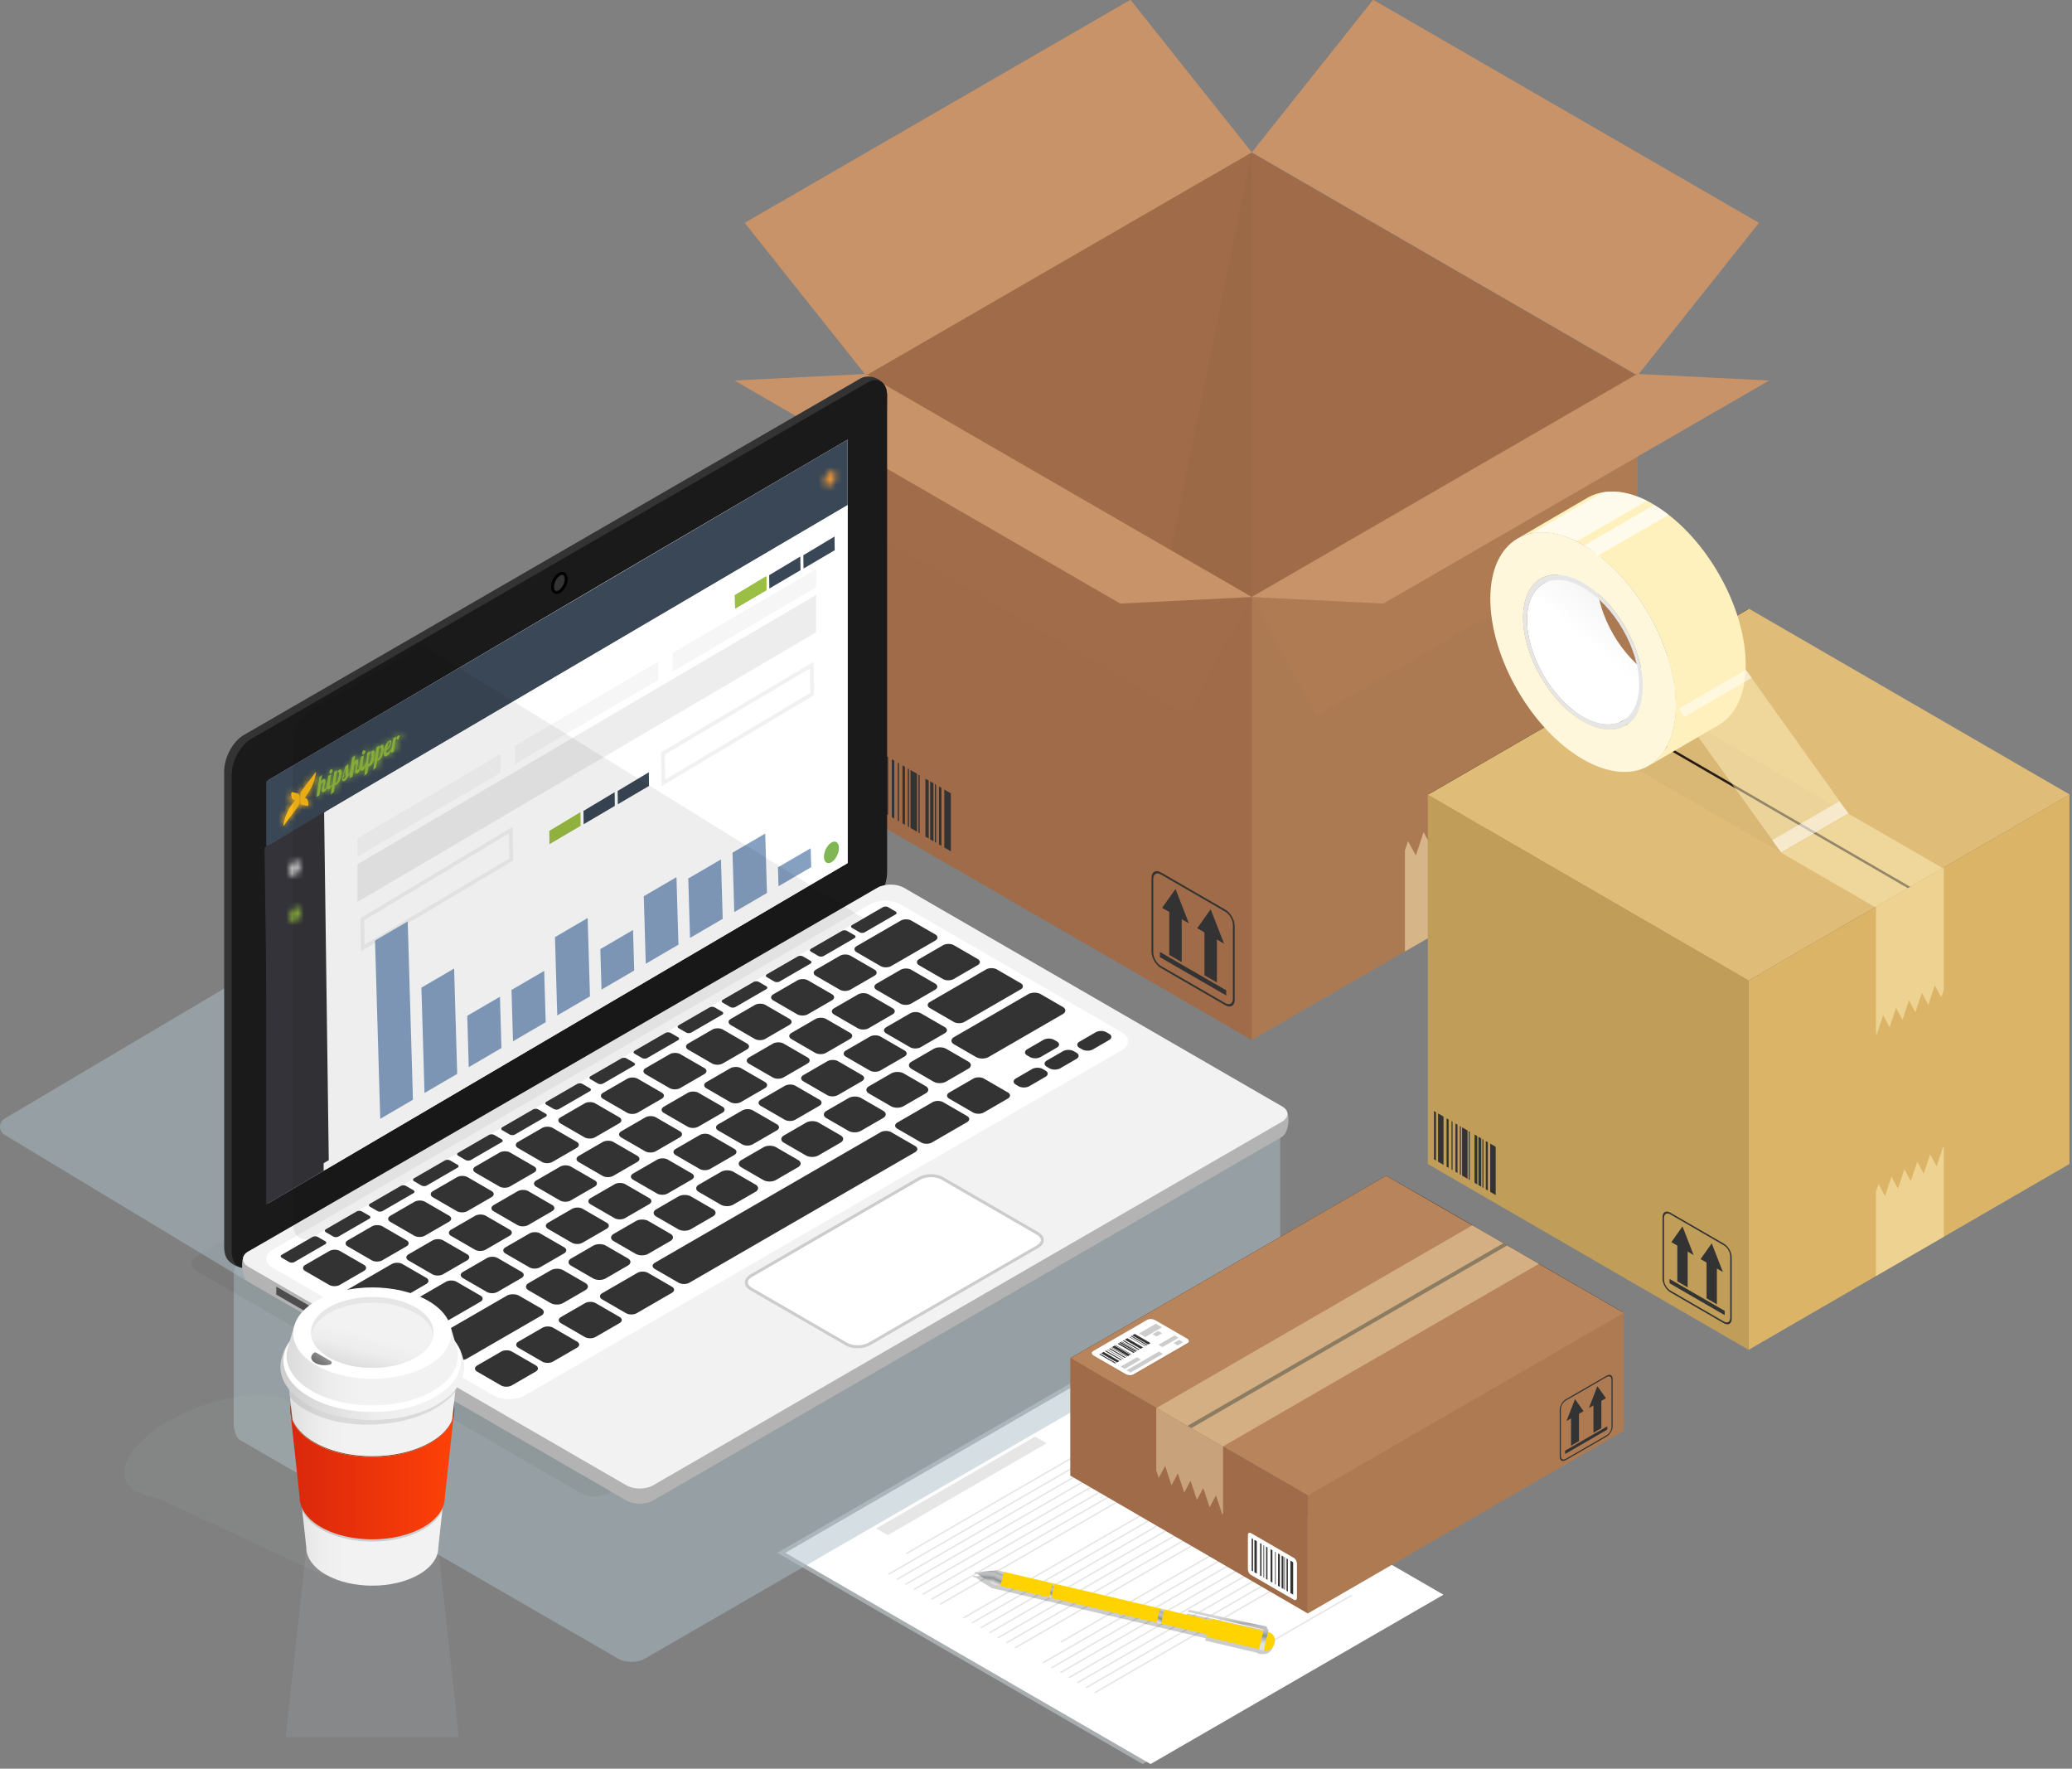 <svg xmlns="http://www.w3.org/2000/svg" xmlns:xlink="http://www.w3.org/1999/xlink" width="348" height="297" viewBox="0 0 348 297">
    <rect x="0" y="0" width="348" height="297" fill="#808080" stroke="none"/>
    <defs>
        <path id="a" d="M.754 12.9L23.5 26.026 43.397 14.36 20.649 1.234z"/>
        <linearGradient id="c" x1="44.889%" x2="64.767%" y1="60.696%" y2="35.202%">
            <stop offset="0%" stop-color="#FFF"/>
            <stop offset="100%" stop-color="#F2F2F2"/>
        </linearGradient>
        <linearGradient id="d" x1="44.03%" x2="50.86%" y1="76.948%" y2="19.203%">
            <stop offset=".6%" stop-color="#E0E0E0"/>
            <stop offset="7.8%" stop-color="#D3D4D5"/>
            <stop offset="21.22%" stop-color="#AFB3B7"/>
            <stop offset="33%" stop-color="#8B9298"/>
            <stop offset="42.84%" stop-color="#A5A9AD"/>
            <stop offset="52.21%" stop-color="#B7B9BC"/>
            <stop offset="59.02%" stop-color="#BDBFC1"/>
            <stop offset="69.82%" stop-color="#BBBDBF"/>
            <stop offset="75.37%" stop-color="#B3B5B7"/>
            <stop offset="79.38%" stop-color="#A7A9AC"/>
            <stop offset="84.89%" stop-color="#B6B8BB"/>
            <stop offset="93.85%" stop-color="#CACCCD"/>
            <stop offset="100%" stop-color="#D1D3D4"/>
        </linearGradient>
        <linearGradient id="e" x1="38.784%" x2="53.765%" y1="83.09%" y2="-16.969%">
            <stop offset=".6%" stop-color="#E0E0E0"/>
            <stop offset="7.8%" stop-color="#D3D4D5"/>
            <stop offset="21.22%" stop-color="#AFB3B7"/>
            <stop offset="33%" stop-color="#8B9298"/>
            <stop offset="42.84%" stop-color="#A5A9AD"/>
            <stop offset="52.21%" stop-color="#B7B9BC"/>
            <stop offset="59.02%" stop-color="#BDBFC1"/>
            <stop offset="69.82%" stop-color="#BBBDBF"/>
            <stop offset="75.37%" stop-color="#B3B5B7"/>
            <stop offset="79.38%" stop-color="#A7A9AC"/>
            <stop offset="84.89%" stop-color="#B6B8BB"/>
            <stop offset="93.85%" stop-color="#CACCCD"/>
            <stop offset="100%" stop-color="#D1D3D4"/>
        </linearGradient>
        <linearGradient id="f" x1="37.891%" x2="62.06%" y1="98.406%" y2="1.629%">
            <stop offset=".6%" stop-color="#E0E0E0"/>
            <stop offset="7.8%" stop-color="#D3D4D5"/>
            <stop offset="21.22%" stop-color="#AFB3B7"/>
            <stop offset="33%" stop-color="#8B9298"/>
            <stop offset="42.84%" stop-color="#A5A9AD"/>
            <stop offset="52.21%" stop-color="#B7B9BC"/>
            <stop offset="59.02%" stop-color="#BDBFC1"/>
            <stop offset="69.82%" stop-color="#BBBDBF"/>
            <stop offset="75.37%" stop-color="#B3B5B7"/>
            <stop offset="79.38%" stop-color="#A7A9AC"/>
            <stop offset="84.89%" stop-color="#B6B8BB"/>
            <stop offset="93.85%" stop-color="#CACCCD"/>
            <stop offset="100%" stop-color="#D1D3D4"/>
        </linearGradient>
        <linearGradient id="g" x1="37.926%" x2="62.095%" y1="96.604%" y2="3.408%">
            <stop offset=".6%" stop-color="#E0E0E0"/>
            <stop offset="7.8%" stop-color="#D3D4D5"/>
            <stop offset="21.22%" stop-color="#AFB3B7"/>
            <stop offset="33%" stop-color="#8B9298"/>
            <stop offset="42.84%" stop-color="#A5A9AD"/>
            <stop offset="52.21%" stop-color="#B7B9BC"/>
            <stop offset="59.02%" stop-color="#BDBFC1"/>
            <stop offset="69.82%" stop-color="#BBBDBF"/>
            <stop offset="75.37%" stop-color="#B3B5B7"/>
            <stop offset="79.38%" stop-color="#A7A9AC"/>
            <stop offset="84.89%" stop-color="#B6B8BB"/>
            <stop offset="93.85%" stop-color="#CACCCD"/>
            <stop offset="100%" stop-color="#D1D3D4"/>
        </linearGradient>
        <linearGradient id="h" x1="37.93%" x2="62.098%" y1="94.828%" y2="5.192%">
            <stop offset=".6%" stop-color="#E0E0E0"/>
            <stop offset="7.8%" stop-color="#D3D4D5"/>
            <stop offset="21.22%" stop-color="#AFB3B7"/>
            <stop offset="33%" stop-color="#8B9298"/>
            <stop offset="42.84%" stop-color="#A5A9AD"/>
            <stop offset="52.21%" stop-color="#B7B9BC"/>
            <stop offset="59.02%" stop-color="#BDBFC1"/>
            <stop offset="69.82%" stop-color="#BBBDBF"/>
            <stop offset="75.37%" stop-color="#B3B5B7"/>
            <stop offset="79.38%" stop-color="#A7A9AC"/>
            <stop offset="84.89%" stop-color="#B6B8BB"/>
            <stop offset="93.85%" stop-color="#CACCCD"/>
            <stop offset="100%" stop-color="#D1D3D4"/>
        </linearGradient>
        <linearGradient id="i" x1="-15.491%" x2="49.594%" y1="50.001%" y2="50.001%">
            <stop offset="0%" stop-color="#CCC"/>
            <stop offset="23.3%" stop-color="#DDD"/>
            <stop offset="52.85%" stop-color="#EDEDED"/>
            <stop offset="76.55%" stop-color="#F2F2F2"/>
        </linearGradient>
        <linearGradient id="j" x1="50.988%" x2="50.072%" y1="-7.24%" y2="49.263%">
            <stop offset="0%" stop-color="#260B01"/>
            <stop offset="100%" stop-color="#401801"/>
        </linearGradient>
        <linearGradient id="k" x1="-.007%" x2="99.99%" y1="50.003%" y2="50.003%">
            <stop offset="0%" stop-color="#DA270C"/>
            <stop offset="100%" stop-color="#FE4108"/>
        </linearGradient>
        <linearGradient id="l" x1=".009%" x2="99.998%" y1="49.999%" y2="49.999%">
            <stop offset="0%" stop-color="#CCC"/>
            <stop offset="23.3%" stop-color="#DDD"/>
            <stop offset="52.85%" stop-color="#EDEDED"/>
            <stop offset="76.55%" stop-color="#F2F2F2"/>
        </linearGradient>
        <linearGradient id="m" x1="-.008%" x2="100.001%" y1="49.997%" y2="49.997%">
            <stop offset="0%" stop-color="#CCC"/>
            <stop offset="23.3%" stop-color="#DDD"/>
            <stop offset="52.85%" stop-color="#EDEDED"/>
            <stop offset="76.55%" stop-color="#F2F2F2"/>
        </linearGradient>
        <linearGradient id="n" x1="-13.523%" x2="43.112%" y1="50.003%" y2="50.003%">
            <stop offset="0%" stop-color="#CCC"/>
            <stop offset="30.44%" stop-color="#DDD"/>
            <stop offset="69.04%" stop-color="#EDEDED"/>
            <stop offset="100%" stop-color="#F2F2F2"/>
        </linearGradient>
        <linearGradient id="o" x1="21.33%" x2="58.454%" y1="111.843%" y2="31.765%">
            <stop offset="0%" stop-color="#CCC"/>
            <stop offset="23.3%" stop-color="#DDD"/>
            <stop offset="52.85%" stop-color="#EDEDED"/>
            <stop offset="76.55%" stop-color="#F2F2F2"/>
        </linearGradient>
        <linearGradient id="p" x1="13.134%" x2="80.89%" y1="83.781%" y2="25.341%">
            <stop offset="0%" stop-color="#666"/>
            <stop offset="100%" stop-color="#999"/>
        </linearGradient>
        <path id="q" d="M.453 47.63l.083 6.158L80.489 6.372 80.408.279z"/>
        <path id="s" d="M.38 4.421L7.806.065.381 4.421z"/>
        <path id="u" d="M.714 1.131c-.303.674-.218 1.341.19 1.49.407.149.983-.278 1.285-.95C2.492.996 2.408.33 2 .18a.518.518 0 0 0-.173-.029c-.384 0-.851.397-1.113.98z"/>
        <path id="w" d="M.241 1.32c-.303.673-.217 1.338.19 1.487.408.149.984-.275 1.285-.95.305-.673.22-1.338-.188-1.487a.488.488 0 0 0-.173-.03C.97.34.505.738.24 1.32z"/>
        <path id="y" d="M.352 1.415c-.303.673-.22 1.34.188 1.488.407.148.984-.277 1.287-.95.302-.674.218-1.34-.19-1.488a.53.53 0 0 0-.172-.03c-.386 0-.853.397-1.113.98z"/>
        <path id="A" d="M14.544.087l-.067.001-.134.007c-.066.066-.132.067-.132.13-.065.065-.064.128-.13.191-.066.065-.066.129-.131.195l.063-.315-.532.272-.245 1.565c-.066.126-.13.254-.196.32a.902.902 0 0 1-.198.255.912.912 0 0 1-.266.198c-.065.004-.065.066-.131.07h-.067l-.067-.057-.004-.188V2.67l-.001-.062c.065-.065.2-.134.265-.198.066-.065.13-.192.196-.258.066-.065.132-.192.198-.32.064-.126.062-.188.127-.315 0-.125.065-.19.064-.315l-.002-.124c0-.06 0-.06-.07-.121 0 0-.066-.06-.132.006-.067.001-.133.004-.199.071a.95.95 0 0 0-.265.198c-.066.064-.132.19-.195.319-.067.126-.133.191-.196.319-.066.126-.065.25-.13.378a.635.635 0 0 0-.063.313c.002.125-.064.19-.063.314.003.125.004.187.004.25.003.187.004.311.072.37.067.059.134.119.201.116.069-.003.202-.009.267-.075.066-.064.199-.131.265-.197a.909.909 0 0 0 .197-.256c.065-.066.131-.194.197-.258a.464.464 0 0 0 .117-.216l-.047.4.53-.27.242-1.816c0-.062.066-.065.066-.127-.001-.062.067-.064.065-.128l.065-.064.069-.003.001.063v.061s.001.063.067.06l.067-.003c.066-.004.066-.064.132-.067 0-.063.065-.066.065-.128 0-.063.068-.066.065-.127l-.001-.124c.131-.131.131-.193.064-.19 0-.051 0-.06-.037-.06l-.03.001zM12.5 2.039c-.001-.125.065-.19.062-.314-.001-.06.065-.188.063-.252 0-.06.066-.126.065-.188l.131-.13.067-.003s0 .063.003.124a.64.64 0 0 1-.063.315c.001.124-.065.189-.13.315-.065.065-.13.193-.13.255l-.198.195a.395.395 0 0 0 .13-.317zm-.874-.337c-.067.004-.132.006-.198.07-.066.067-.134.068-.132.132l-.134.13c-.066.065-.064.127-.13.19l.062-.375-.53.334-.552 3.755.53-.456.184-1.191s0 .063.067.06l.067-.003c.066-.003.066-.003.133-.067.066-.066.2-.133.265-.198.066-.066.131-.194.197-.258.065-.127.13-.191.13-.316.065-.127.064-.19.13-.317-.002-.124.061-.252.06-.313a.552.552 0 0 1 .063-.315c0-.124 0-.185-.002-.248-.003-.124-.004-.249-.071-.308.064-.128-.003-.185-.003-.25-.055-.048-.066-.057-.104-.057l-.032.001zm-.84 2.214l.185-1.315c-.001-.062.065-.127.065-.189-.002-.063.065-.066.064-.127 0-.062.066-.066.066-.066l.067-.001.066-.003s.001.06.067.058c.001.063.004.124.004.187 0 .125.002.187.003.312 0 .06.002.184-.064.251.004.125-.065.19-.06.313 0 .124-.067.19-.065.25-.066.068-.065.19-.13.257-.066.063-.132.129-.132.129l-.067.004-.066.001-.003-.06zm-.75-1.214c-.068.004-.133.006-.2.07-.066.067-.132.068-.13.132l-.134.13c-.045.044-.058.087-.083.13a.404.404 0 0 1 .019-.004l.066-.002.067-.003s.002.062.068.06l.003.186c0 .125.002.25.005.31 0 .063.001.187-.065.252l.001.063c0 .06.002.124-.064.252.001.124-.065.189-.063.25-.066.065-.065.19-.13.255l-.132.13-.067.002-.066.004-.001-.063.06-.561.122-.752c0-.064.066-.128.064-.19 0-.063.066-.064.066-.128 0-.01.001-.018.004-.026l-.004.026c.02-.02.035-.04.047-.06a.068.068 0 0 0-.043.034l.058-.35-.53.272-.18 1.5-.131.255c0 .062-.065.19-.065.25.002.064-.064.129-.13.193-.066.066-.066.127-.132.13-.067.003-.065.067-.135.006 0 0-.067-.06-.067-.12l-.001-.063v-.063l.063-.313.181-1.314-.531.27-.182 1.315-.063.252c0 .06-.065.189-.065.252.001.06-.064.127-.064.189l-.132.13-.133.005-.001-.124c-.001-.063-.001-.124-.004-.187 0-.062-.001-.188.065-.25-.002-.064-.003-.188.063-.253-.001-.124-.004-.187.063-.252 0-.063-.002-.187-.004-.248-.001-.124-.001-.187-.068-.245.066-.066-.004-.125-.07-.123-.067.003-.132.006-.2.07-.065.003-.064.067-.131.07-.067.064-.067.064-.132.129-.066.066-.066.127-.13.254l.183-1.19-.528.396-.306 2.19-.064.252c-.066.066-.064.126-.13.192-.066.065-.066.126-.132.192v-.063l-.001-.061c0-.063 0-.063-.002-.123l-.001-.126-.001-.062c0-.062-.003-.124-.003-.187l-.002-.25-.007-.372c-.001-.124-.002-.311-.005-.497l-.53.396c-.065.189-.063.313-.127.503-.063.189-.062.313-.127.504-.065.126-.063.312-.127.502v.062c.002.062-.064.066-.064.127.002.063-.064.127-.064.189.001.063.001.125.003.187l.001.187c.002.061.07.12.07.12.067.061.067.061.134.058.066-.003.133-.006.199-.07.068-.005.067-.067.134-.068.066-.067.066-.067.132-.13.065-.065.064-.128.13-.193.066-.066.066-.126.131-.192.066-.065.132-.129.198-.257.066-.066.13-.192.196-.257l-.058.624.532-.271.186-1.065.059-.5-.001-.126c0-.062 0-.062.065-.126-.002-.062.066-.066.065-.127 0-.063.066-.066.066-.128-.003-.062.066-.066.066-.066h.065s.002.06.002.123l.002.186c.001.064.004.186-.062.252l.001.186.002.062c0 .062.002.188-.065.251l.003.187.004.188c0 .062.067.058.067.121 0 0 .068.06.135.057.067-.002.133-.006.199-.07.067-.003.066-.067.133-.07l.131-.128c.066-.067.066-.128.132-.192.066-.066.064-.19.13-.255 0 .061.069.122.07.182.067.06.067.06.134.057.066-.002.133-.006.132-.067 0 0 .066-.064.134-.068.067-.003.066-.066.132-.13.065-.064.065-.127.131-.192.066-.066.065-.128.13-.254l-.18 1.5.527-.458.185-1.19s.001.064.068.06l.066-.003c.067-.003.067-.003.134-.067.065-.066.198-.135.264-.198.067-.065.132-.192.197-.258.066-.127.132-.191.13-.316.065-.127.065-.19.128-.315-.068-.185-.004-.313-.004-.375 0-.125-.002-.248.064-.313l-.005-.248-.003-.311c-.002-.062-.07-.122-.07-.185-.056-.048-.066-.057-.104-.057h-.03zm-5.157 4.2c.068-.128.064-.314.129-.442.064-.189.062-.313.127-.503.003.126.004.25.004.312.002.062.003.186.003.248l.004.187v.124l.002.124c.067.06.07.185.07.185.001.061-.065.127-.065.189.002.062-.066.066-.064.127-.066.065-.133.067-.133.067-.066.066-.132.07-.201.01 0-.063-.067-.122-.07-.185l.068-.002.066-.004.066-.065c0-.06.066-.063.066-.126l-.001-.125-.002-.063-.066.003-.003-.061zM8.433 2.77l-.135.005c-.066.004-.066.065-.132.13-.066.066-.064.13-.064.19.002.063-.063.128-.063.19 0 .061 0 .125.068.12 0 .063 0 .063.067.062l.134-.007c.067-.004.133-.067.132-.13.065-.065.065-.128.131-.193 0-.062.065-.126.065-.188-.003-.062-.003-.126-.07-.122 0-.05-.042-.058-.094-.058l-.039.001zM4.267 6.057c-.066.003-.134.007-.2.07-.066.064-.133.068-.131.13l-.132.13c-.066.065-.066.127-.132.193l.061-.376-.53.271-.243 1.753c0 .06-.065.188-.065.25.001.062-.064.128-.13.193-.066.064-.066.126-.132.13-.067.003-.065.065-.134.004 0 0-.068-.058-.068-.121l-.001-.061V8.56l.245-1.628-.532.271-.245 1.565c0 .063-.064.19-.064.252s-.066.126-.065.19c-.066.064-.066.064-.131.13l-.133.004s-.002-.06-.002-.124L1.5 9.035c0-.062-.003-.186.065-.251-.002-.063-.003-.187.063-.251-.002-.125-.003-.188.063-.252l-.004-.248c-.001-.124-.001-.188-.07-.247-.068-.061-.068-.061-.134-.057-.067.002-.134.006-.198.07-.067.003-.067.065-.133.07l-.132.128c-.065.066-.065.127-.13.255l.183-1.19-.461.394-.49 3.255.53-.272.246-1.564S.894 8.81.894 8.748c-.001-.06-.001-.06.067-.125-.002-.062.066-.066.063-.128 0-.062.066-.066.066-.127-.001-.063.067-.066.067-.066l.066-.003.001.126c.002.061.002.124.003.186 0 .062.002.186-.063.251 0 .063.002.187-.064.251.002.064.003.188-.063.253l.002.187c0 .061 0 .124.002.185.003.063.068.06.07.122 0 0 .067.058.133.057.067-.002.136-.006.201-.07.066-.003.066-.065.132-.07.066-.064.066-.064.131-.13.066-.064.066-.125.132-.19.066-.066.065-.19.13-.255 0 .062.069.122.069.183.068.06.068.06.135.057.067-.003.133-.006.132-.067 0 0 .067-.066.133-.067.067-.004.065-.066.131-.13.066-.065.066-.129.132-.193.065-.066.064-.127.13-.255l-.18 1.5.529-.457.184-1.19s0 .063.069.06l.065-.004c.067-.002.067-.002.133-.067.066-.066.199-.134.265-.197.067-.066.13-.194.196-.259.065-.126.133-.19.13-.315.064-.128.064-.19.129-.318-.001-.124.065-.252.063-.312-.001-.125-.004-.188.062-.316.066-.126.065-.188.063-.25 0-.124-.002-.25-.07-.309-.002-.061-.069-.121-.069-.182-.055-.05-.064-.058-.103-.058l-.03.001zm-.84 2.15l.182-1.314c0-.062.066-.128.065-.189 0-.063.066-.066.066-.128-.002-.062.065-.064.065-.064l.066-.003.068-.002.067.06c.002.06.002.123.003.185.07.184.07.245.003.311.002.062.003.185-.062.25 0 .126-.065.19-.064.315.002.124-.064.19-.063.25-.066.066-.063.192-.129.255l-.133.13-.067.004-.066.002v-.062zM2.73 6.122l-.134.005c-.066.004-.066.064-.131.13-.066.065-.064.127-.064.189.002.062-.064.128-.064.189.001.063.001.125.068.122 0 .062 0 .062.067.059l.134-.005c.068-.002.133-.068.132-.13.066-.064.066-.128.132-.192-.002-.063.064-.127.064-.19-.002-.061-.002-.124-.07-.12 0-.05-.041-.058-.091-.058H2.73z"/>
        <path id="C" d="M3.512 3.11c-.196.256-.328.447-.392.639-.065.125-.063.312-.06.5l.013 1.056c.005.248.073.37.274.423l.87.15.134-.006c.068-.003.068-.003.066-.064 0-.064.065-.065.065-.128a9.04 9.04 0 0 1-.002-.186c-.004-.31-.074-.495-.21-.675-.136-.181-.27-.238-.47-.228C4.983 3.109 5.63 1.649 5.746.214L3.512 3.109zm-1.929.64c-.067.002-.067.002-.065.065 0 .062-.066.065-.065.126l.001.188c.005.31.074.495.21.674.137.182.27.239.47.23C.952 6.513.234 7.913.12 9.348l2.233-2.893c.197-.257.328-.45.393-.64.064-.126.129-.315.126-.564L2.86 4.194c-.068-.122-.138-.244-.338-.297l-.805-.153-.133.006z"/>
    </defs>
    <g fill="none" fill-rule="evenodd">
        <path fill="#C89369" d="M210.242 25.59l64.793 37.458 20.39-25.626L230.628-.036z"/>
        <g fill="#9F6B48">
            <path d="M275.023 63.177l-25.457 14.718-13.676 7.919-25.425 14.685-.032-.032-.384-.191-64.588-37.324 25.425-14.718 13.705-7.919 25.458-14.717.193.096.19.129 64.527 37.322z"/>
            <path d="M275.023 63.113l-.064.032-25.393 14.685-13.676 7.92-25.425 14.685-.032-.033-.191-.096V25.662l.19.097z"/>
        </g>
        <path fill="#C89369" d="M210.251 25.59l-64.795 37.458-20.387-25.626L189.864-.036z"/>
        <path fill="#000" d="M210.251 25.59l-17.16 84.257 17.16 29.166z" opacity=".02"/>
        <path fill="#AC7A52" d="M275.026 62.735v74.453l-64.782 37.448v-74.418z"/>
        <path fill="#9F6B48" d="M210.244 100.186v74.45l-64.781-37.448V62.735z"/>
        <path fill="#FFF1BE" d="M235.966 159.778v-16.995l.513-1.535 1.323 2.411 1.292-3.928 1.308 2.428 1.308-3.93 1.294 2.43 1.308-3.947 1.307 2.427 1.292-3.928 1.308 2.428 1.308-3.93.145.27v17.876z" opacity=".5"/>
        <g fill="#333">
            <path d="M202.292 163.771l2.089 1.209v-7.97l-2.09-1.206z"/>
            <path d="M201.085 155.864l2.25-3.178 2.253 5.778zM196.387 160.358l2.087 1.206v-7.967l-2.087-1.208z"/>
            <path d="M195.18 152.449l2.25-3.176 2.25 5.778zM194.817 160.727l11.134 6.434v-.863l-11.134-6.437z"/>
            <path fill-rule="nonzero" d="M193.4 159.82v-12.423c0-1.001.707-1.406 1.578-.902l10.812 6.25c.871.504 1.579 1.729 1.579 2.73v12.42c0 1.002-.708 1.407-1.58.903l-10.81-6.25c-.872-.503-1.58-1.727-1.58-2.728zm1.578-12.978c-.706-.407-1.28-.08-1.28.73v12.42c0 .81.574 1.803 1.28 2.21l10.812 6.25c.706.408 1.278.081 1.278-.73v-12.42c0-.81-.575-1.802-1.278-2.21l-10.812-6.25z"/>
        </g>
        <g fill="#333">
            <path d="M147.651 135.989l-.414-.24v-9.734l.414.239zM149.166 136.863l-1.103-.637v-9.733l1.103.635zM154.02 139.671l-1.1-.637v-9.735l1.1.637zM159.702 142.955l-1.101-.637v-9.735l1.1.637zM155.983 140.806l-.552-.32v-9.733l.552.318zM156.774 141.264l-.55-.32v-9.733l.55.318zM150.198 137.462l-.414-.24v-9.735l.414.24zM151.988 138.495l-.413-.237v-9.735l.413.24zM158.118 142.04l-.414-.24v-9.735l.414.24zM152.678 138.893l-.207-.12v-9.732l.207.12zM154.468 139.929l-.207-.12v-9.735l.207.12zM157.222 141.521l-.207-.12v-9.734l.207.12zM150.99 137.917l-.206-.117v-9.735l.207.12z"/>
        </g>
        <path fill="#C89369" d="M210.244 100.218l-10.855 19.976-53.926-31.168V62.767z" opacity=".03"/>
        <path fill="#C89369" d="M123.359 63.895l64.795 37.458 22.097-1.1-64.795-37.458z"/>
        <path fill="#C89369" d="M275.025 62.735v26.291L221.1 120.194l-10.856-19.976z" opacity=".05"/>
        <path fill="#C89369" d="M297.134 63.895l-64.795 37.458-22.097-1.1 64.793-37.458z"/>
        <g>
            <path fill="#271E16" d="M347.408 133.54l-21.12 12.23-11.346 6.575-21.08 12.202-53.892-31.19 21.095-12.22 11.343-6.572 21.108-12.23z"/>
            <g fill="#DFBC78">
                <path d="M266.981 117.73l53.882 31.204 26.774-15.504-53.882-31.205zM239.807 133.467l53.882 31.202 26.774-15.505-53.882-31.202z"/>
            </g>
            <path fill="#FFF1BE" d="M310.502 136.659l-11.313 6.56 15.753 9.126.2.106 11.33-6.575-.185-.106" opacity=".5"/>
            <path fill="#000" d="M310.316 136.55l-37.936-21.969-11.315 6.557 38.124 22.082 11.313-6.561z" opacity=".03"/>
            <path fill="#DBB467" d="M347.569 133.45v62.012l-53.88 31.204v-62.01l21.387-12.39 11.395-6.6z"/>
            <path fill="#C09E5A" d="M293.689 226.666l-53.882-31.202v-62.016l53.882 31.203z"/>
            <path fill="#FFF1BE" d="M326.471 145.666V166.2l-.423 1.278-1.1-2.01-1.076 3.273-1.087-2.023-1.09 3.275-1.073-2.023-1.087 3.287-1.09-2.023-1.073 3.275-1.09-2.023-1.087 3.272-.12-.225v-21.265zM315.076 214.28v-14.158l.425-1.277 1.1 2.009 1.074-3.275 1.09 2.023 1.087-3.273 1.073 2.023 1.09-3.286 1.087 2.023 1.075-3.275 1.088 2.023 1.087-3.275.12.228v14.89z" opacity=".5"/>
            <g fill="#333">
                <path d="M286.623 218.018l1.736 1.005v-6.637l-1.736-1.005z"/>
                <path d="M285.619 211.429l1.873-2.647 1.871 4.815zM281.712 215.176l1.737 1.005v-6.64l-1.737-1.005z"/>
                <path d="M280.71 208.584l1.87-2.646 1.871 4.814zM280.406 215.482l9.26 5.36v-.72l-9.26-5.36z"/>
                <path fill-rule="nonzero" d="M279.227 214.727V204.38c0-.833.59-1.172 1.315-.75l8.991 5.205c.724.419 1.315 1.439 1.315 2.274v10.347c0 .833-.589 1.171-1.315.75l-8.991-5.205c-.727-.422-1.315-1.441-1.315-2.274zm1.315-10.812c-.586-.339-1.064-.067-1.064.607v10.347c0 .675.478 1.501 1.064 1.84l8.991 5.205c.586.34 1.064.067 1.064-.608V210.96c0-.674-.478-1.5-1.064-1.838l-8.991-5.206z"/>
            </g>
            <g fill="#333">
                <path d="M241.183 194.873l-.344-.198v-8.11l.344.2zM242.443 195.602l-.917-.53v-8.11l.917.532zM246.479 197.94l-.915-.529v-8.11l.915.531zM251.205 200.677l-.917-.53v-8.11l.917.532zM248.113 198.886l-.46-.264v-8.11l.46.264zM248.77 199.268l-.457-.267v-8.108l.458.265zM243.3 196.102l-.342-.2v-8.109l.342.198zM244.79 196.962l-.343-.198v-8.11l.343.2zM249.888 199.915l-.345-.2v-8.108l.345.198zM245.362 197.294l-.17-.1v-8.11l.17.102zM246.851 198.157l-.17-.1v-8.11l.17.1zM249.143 199.482l-.172-.099v-8.108l.172.1zM243.96 196.481l-.172-.099v-8.108l.172.1z"/>
            </g>
            <g>
                <g transform="translate(245.932 116.728)">
                    <mask id="b" fill="#fff">
                        <use xlink:href="#a"/>
                    </mask>
                </g>
                <path fill="url(#c)" d="M9.07 15.813L20.8 8.975c-1.69.985-2.74 3.075-2.75 6.042-.016 6 4.193 13.283 9.373 16.284 2.628 1.522 5.006 1.667 6.723.665l-11.73 6.838c-1.716 1.001-4.097.854-6.724-.665-5.18-2.999-9.389-10.283-9.373-16.285.012-2.966 1.062-5.056 2.751-6.041z" transform="translate(250.146 82.207)"/>
                <path fill="#E6E6E6" fill-rule="nonzero" d="M275.94 115.338c-.018 6.398-4.52 9.003-10.101 5.775-5.551-3.215-10.054-11.036-10.035-17.434.018-6.43 4.548-9.019 10.101-5.804 5.579 3.23 10.054 11.033 10.035 17.463zm-10.097 5.008c5.206 3.015 9.445.624 9.46-5.378.017-5.97-4.192-13.284-9.4-16.299-5.18-3-9.417-.577-9.435 5.393-.016 6 4.195 13.283 9.375 16.284z"/>
                <path fill="#FFF1BE" d="M254.861 90.444c.761-.428 1.584-.764 2.469-.916 2.195-.398 4.753.03 7.497 1.376.366.185.731.399 1.097.613.06.03.092.062.151.092a23.91 23.91 0 0 1 2.407 1.65c7.405 5.684 13.011 16.381 12.981 25.276 0 4.92-1.737 8.405-4.539 10.055l11.731-6.847c2.804-1.65 4.542-5.104 4.542-10.055.03-8.895-5.576-19.532-12.952-25.246a23.56 23.56 0 0 0-2.409-1.65c-.06-.062-.121-.092-.181-.122-.336-.214-.701-.398-1.037-.58-2.712-1.344-5.272-1.804-7.435-1.406a7.485 7.485 0 0 0-2.59.918l-11.732 6.842z"/>
                <path fill="#FFF7DB" fill-rule="nonzero" d="M281.466 118.537c-.028 9.92-7.01 13.942-15.646 8.941-8.58-4.968-15.544-17.067-15.516-26.986.027-9.919 7.037-13.956 15.617-8.987 8.636 4.999 15.575 17.113 15.545 27.032zm-15.625 2.573c5.578 3.231 10.083.626 10.102-5.774.018-6.43-4.457-14.234-10.035-17.465-5.553-3.215-10.084-.626-10.102 5.804-.018 6.4 4.482 14.22 10.035 17.435z"/>
            </g>
            <path fill="#FFF" d="M257.33 89.528c2.195-.398 4.753.03 7.497 1.376l11.794-6.816c-2.713-1.344-5.273-1.805-7.436-1.407l-11.855 6.847zM266.075 91.606a23.91 23.91 0 0 1 2.407 1.65l11.763-6.816a23.56 23.56 0 0 0-2.409-1.65l-11.76 6.816z" opacity=".7"/>
            <path fill="#FFF1BE" d="M310.49 136.665l-11.292 6.543-.053-.08-1.944-2.723-15.738-21.877 11.743-6.062 15.287 21.394 1.944 2.725z" opacity=".5"/>
            <path fill="#FFF" d="M310.437 136.585l-11.292 6.543-1.503-2.03 11.29-6.545zM294.206 113.829l-11.29 6.543-.972-1.363 11.29-6.543z" opacity=".5"/>
        </g>
        <g>
            <path fill="#D1DCE1" d="M241.094 267.786l-49.184 28.433-61.357-35.469 49.184-28.434z" opacity=".5"/>
            <path fill="#FFF" d="M242.431 267.786l-49.184 28.433-61.356-35.469 49.184-28.434z"/>
            <g fill="#E6E6E6">
                <path d="M185.823 241.605l-33.518 19.378-.25-.148 33.518-19.375zM187.334 242.48l-38.017 21.978-.252-.148 38.018-21.978zM188.782 243.315l-38.019 21.978-.25-.145 38.016-21.978zM190.23 244.152l-38.019 21.979-.253-.147 38.019-21.977zM191.675 244.988l-38.016 21.978-.253-.145 38.019-21.978zM193.123 245.826l-38.018 21.978-.25-.147 38.018-21.976zM194.571 246.661l-38.018 21.978-.253-.145 38.018-21.978zM196.017 247.499l-38.016 21.978-.253-.145 38.018-21.978z"/>
            </g>
            <g fill="#E6E6E6">
                <path d="M211.803 256.447l-33.518 19.375-.253-.145L211.55 256.3zM213.313 257.319l-38.019 21.978-.252-.145 38.018-21.978zM214.758 258.157l-38.016 21.978-.252-.147 38.018-21.979zM216.206 258.992l-38.018 21.978-.25-.145 38.018-21.978zM217.654 259.83l-38.018 21.978-.25-.147 38.016-21.976zM219.102 260.665l-38.018 21.978-.253-.145 38.019-21.978zM220.548 261.503L182.53 283.48l-.25-.147 38.018-21.976zM221.996 262.338l-38.018 21.979-.25-.145 38.015-21.979z"/>
            </g>
            <g fill="#E6E6E6">
                <path d="M199.963 249.78l-38.018 21.978-.253-.147 38.019-21.977zM201.41 250.615l-38.017 21.978-.253-.145 38.019-21.978zM202.857 251.453L164.84 273.43l-.25-.145 38.018-21.978zM204.305 252.29l-38.018 21.976-.253-.145 38.018-21.978zM205.75 253.126l-38.015 21.978-.253-.145 38.018-21.978zM207.199 253.963L169.18 275.94l-.251-.145 38.018-21.978zM208.647 254.799l-38.018 21.978-.251-.145 38.016-21.978z"/>
            </g>
            <path fill="#E6E6E6" d="M175.795 242.357l-26.687 15.429-1.946-1.125 26.689-15.429zM227.154 267.947l-13.678 7.905-.253-.145 13.678-7.908z"/>
        </g>
        <g>
            <path fill="#ACBEC7" d="M215.015 214.489c.028 1.205-.383 2.568-1.107 2.988l-105.597 61.045c-1.243.718-3.25.72-4.484.007l-63.492-36.706c-.706-.408-1.098-1.736-1.071-2.932a5.23 5.23 0 0 1 0-.23 5.221 5.221 0 0 1 0-.231 5.23 5.23 0 0 1 0-.232 5.229 5.229 0 0 1 0-.23 5.221 5.221 0 0 1 0-.231 5.23 5.23 0 0 1 0-.231 5.223 5.223 0 0 1 0-.232 5.224 5.224 0 0 1 0-.232 5.228 5.228 0 0 1 0-.23 5.221 5.221 0 0 1 0-.23 5.23 5.23 0 0 1 0-.232 5.228 5.228 0 0 1 0-.231 5.222 5.222 0 0 1 0-.231 5.229 5.229 0 0 1 0-.231 5.228 5.228 0 0 1 0-.23 5.222 5.222 0 0 1 0-.232 5.228 5.228 0 0 1 0-.231 5.224 5.224 0 0 1 0-.232 5.223 5.223 0 0 1 0-.231 5.228 5.228 0 0 1 0-.23 5.222 5.222 0 0 1 0-.231 5.229 5.229 0 0 1 0-.231 5.228 5.228 0 0 1 0-.23 5.222 5.222 0 0 1 0-.233 5.229 5.229 0 0 1 0-.233 5.226 5.226 0 0 1 0-.23 5.221 5.221 0 0 1 0-.23 5.23 5.23 0 0 1 0-.231 5.223 5.223 0 0 1 0-.231 5.23 5.23 0 0 1 0-.233 5.229 5.229 0 0 1 0-.23 5.221 5.221 0 0 1 0-.23 5.23 5.23 0 0 1 0-.232 5.228 5.228 0 0 1 0-.23 5.222 5.222 0 0 1 0-.232 5.228 5.228 0 0 1 0-.231 5.225 5.225 0 0 1 0-.231 5.222 5.222 0 0 1 0-.23 5.228 5.228 0 0 1 0-.232 5.225 5.225 0 0 1 0-.231 5.229 5.229 0 0 1 0-.231 5.228 5.228 0 0 1 0-.23 5.222 5.222 0 0 1 0-.232 5.228 5.228 0 0 1 0-.232 5.23 5.23 0 0 1 0-.23 5.222 5.222 0 0 1 0-.23 5.228 5.228 0 0 1 0-.232 5.224 5.224 0 0 1 0-.232 5.223 5.223 0 0 1 0-.232 5.229 5.229 0 0 1 0-.23 5.223 5.223 0 0 1 0-.231 5.23 5.23 0 0 1 0-.232 5.229 5.229 0 0 1 0-.23 5.221 5.221 0 0 1 0-.231 5.23 5.23 0 0 1 0-.232 5.228 5.228 0 0 1 0-.23 5.222 5.222 0 0 1 0-.232 5.229 5.229 0 0 1 0-.23 5.223 5.223 0 0 1 0-.232 5.224 5.224 0 0 1 0-.232 5.228 5.228 0 0 1 0-.23 5.222 5.222 0 0 1 0-.231 5.229 5.229 0 0 1 0-.231 5.228 5.228 0 0 1 0-.23 5.222 5.222 0 0 1 0-.232 5.228 5.228 0 0 1 0-.232 5.226 5.226 0 0 1 0-.231 5.222 5.222 0 0 1 0-.23 5.228 5.228 0 0 1 0-.23 5.225 5.225 0 0 1 0-.232 5.229 5.229 0 0 1 0-.231 5.228 5.228 0 0 1 0-.23 5.222 5.222 0 0 1 0-.233 5.23 5.23 0 0 1 0-.232 5.229 5.229 0 0 1 0-.23 5.221 5.221 0 0 1 0-.23 5.229 5.229 0 0 1 0-.233 5.225 5.225 0 0 1 0-.23 5.222 5.222 0 0 1 0-.232 5.229 5.229 0 0 1 0-.23 5.223 5.223 0 0 1 0-.231 5.23 5.23 0 0 1 0-.232 5.228 5.228 0 0 1 0-.23 5.222 5.222 0 0 1 0-.232 5.229 5.229 0 0 1 0-.23 5.228 5.228 0 0 1 0-.232 5.222 5.222 0 0 1 0-.23 5.228 5.228 0 0 1 0-.232 5.225 5.225 0 0 1 0-.23 5.222 5.222 0 0 1 0-.231 5.228 5.228 0 0 1 0-.232 5.225 5.225 0 0 1 0-.231 5.228 5.228 0 0 1 0-.232 5.23 5.23 0 0 1 0-.23 5.222 5.222 0 0 1 0-.23 5.229 5.229 0 0 1 0-.232 5.228 5.228 0 0 1 0-.23 5.222 5.222 0 0 1 0-.233 5.23 5.23 0 0 1 0-.23 5.223 5.223 0 0 1 0-.233 5.224 5.224 0 0 1 0-.232 5.228 5.228 0 0 1 0-.229 5.221 5.221 0 0 1 0-.231 5.23 5.23 0 0 1 0-.232 5.228 5.228 0 0 1 0-.23 5.222 5.222 0 0 1 0-.232c-.022-.98.228-1.919.805-2.252l3.466-1.922 60.49 34.97c1.234.713 3.243.71 4.484-.007l102.363-59.176 3.365 1.813c.56.324.8 1.221.778 2.172.002.076.002.153 0 .23.002.077.002.154 0 .232.002.076.002.153 0 .231.002.076.002.153 0 .23.002.077.002.154 0 .232.002.076.002.153 0 .231a5.08 5.08 0 0 1 0 .231c.002.077.002.154 0 .231a5.08 5.08 0 0 1 0 .23c.002.078.002.155 0 .232a5.08 5.08 0 0 1 0 .232 5.08 5.08 0 0 1 0 .23c.002.077.002.154 0 .232a5.08 5.08 0 0 1 0 .23c.002.077.002.154 0 .232a5.08 5.08 0 0 1 0 .23c.002.077.002.155 0 .232.002.077.002.154 0 .231a5.08 5.08 0 0 1 0 .23c.002.077.002.154 0 .232.002.076.002.153 0 .231.002.077.002.154 0 .231.002.077.002.154 0 .232.002.076.002.153 0 .23.002.077.002.154 0 .232a5.08 5.08 0 0 1 0 .23c.002.077.002.154 0 .232.002.076.002.153 0 .23.002.077.002.154 0 .232.002.076.002.154 0 .231.002.076.002.153 0 .23.002.077.002.154 0 .232.002.076.002.154 0 .231a5.08 5.08 0 0 1 0 .231c.002.077.002.154 0 .231a5.08 5.08 0 0 1 0 .231c.002.077.002.154 0 .231a5.08 5.08 0 0 1 0 .232 5.08 5.08 0 0 1 0 .23c.002.077.002.154 0 .232a5.08 5.08 0 0 1 0 .23c.002.077.002.154 0 .232.002.076.002.153 0 .23.002.077.002.155 0 .232.002.077.002.154 0 .231.002.077.002.153 0 .23.002.077.002.154 0 .232a5.08 5.08 0 0 1 0 .231c.002.077.002.154 0 .231.002.077.002.154 0 .232.002.076.002.153 0 .23.002.077.002.154 0 .232.002.076.002.153 0 .23.002.077.002.154 0 .232.002.076.002.153 0 .231a5.08 5.08 0 0 1 0 .231c.002.076.002.154 0 .231.002.076.002.153 0 .23a5.08 5.08 0 0 1 0 .232 5.08 5.08 0 0 1 0 .231 5.08 5.08 0 0 1 0 .232c.002.076.002.153 0 .23a5.08 5.08 0 0 1 0 .231c.002.077.002.154 0 .231.002.077.002.154 0 .232.002.076.002.153 0 .23.002.077.002.155 0 .232a5.08 5.08 0 0 1 0 .23c.002.077.002.154 0 .232.002.076.002.153 0 .23.002.077.002.155 0 .232.002.077.002.154 0 .231.002.077.002.154 0 .231.002.077.002.154 0 .232.002.076.002.153 0 .23.002.077.002.154 0 .231.002.077.002.154 0 .232a5.08 5.08 0 0 1 0 .23c.002.077.002.154 0 .232.002.076.002.153 0 .23.002.077.002.154 0 .232.002.076.002.154 0 .231.002.077.002.154 0 .231.002.077.002.154 0 .232a5.08 5.08 0 0 1 0 .23c.002.076.002.154 0 .231.002.077.002.154 0 .231.002.077.002.154 0 .232.002.076.002.153 0 .231a5.08 5.08 0 0 1 0 .23c.002.077.002.154 0 .231.002.077.002.154 0 .232.002.076.002.153 0 .231.002.077.002.154 0 .231.002.077.002.154 0 .231.002.077.002.154 0 .231.002.077.002.154 0 .23a5.08 5.08 0 0 1 0 .232c.002.077.002.154 0 .232a5.08 5.08 0 0 1 0 .23c.002.077.002.154 0 .232.002.076.002.153 0 .23.002.077.002.154 0 .232.002.076.002.153 0 .23a5.08 5.08 0 0 1 0 .232c.002.076.002.153 0 .231z" opacity=".5"/>
            <path fill="#000" d="M209.284 188.778l-107.16 61.947c-1.26.73-3.296.734-4.549.007l-3.516-2.03-60.911-35.213a2.146 2.146 0 0 1-.68-.585c-.5-.677-.267-1.491.691-2.046l107.16-61.944c.89-.516 2.17-.67 3.285-.456.462.085.896.232 1.264.446l63.105 36.48 1.324.766c1.25.723 1.246 1.899-.013 2.628z" opacity=".05"/>
            <path fill="#ACBEC7" d="M41.723 215.265L.768 190.557a1.59 1.59 0 0 1 .011-2.727l97.203-57.57-56.259 85.005z" opacity=".5"/>
            <path fill="#333" d="M148.987 66.201l-1.244 79.571c0 2.444-1.567 5.335-3.494 6.451L42.128 212.616c-1.398.808-3.586-.324-4.144-1.502-.214-.452-.333-1.02-.333-1.694v-79.926c0-2.301 1.468-5.012 3.28-6.06l103.528-59.85c1.813-1.049 4.528.316 4.528 2.617z"/>
            <path fill="#1A1A1A" d="M148.996 66.493v79.924c0 2.444-1.566 5.334-3.494 6.45L42.397 212.471c-1.398.808-2.602.463-3.16-.715-.214-.451-.334-1.02-.334-1.694v-79.923c0-2.302 1.469-5.013 3.28-6.06l103.528-59.85c1.814-1.047 3.285-.035 3.285 2.264z"/>
            <path fill="#333" stroke="#000" stroke-width=".5" d="M95.098 97.224c0-.805-.515-1.16-1.152-.794-.637.368-1.151 1.319-1.151 2.124 0 .806.514 1.162 1.151.794.637-.368 1.152-1.318 1.152-2.124z"/>
            <path fill="#B3B3B3" d="M147.334 151.627L41.459 210.313c-1.241.718-.968 4.237.267 4.95l63.492 36.705c1.234.713 3.24.709 4.484-.01l105.597-61.044c1.24-.718 1.562-4.211.328-4.925l-63.807-34.371c-1.236-.711-3.243-.71-4.486.009z"/>
            <path fill="#F2F2F2" d="M147.334 149.082L41.737 210.126c-1.241.718-1.248 1.878-.014 2.592l63.492 36.705c1.234.713 3.241.709 4.484-.01l105.597-61.044c1.241-.718 1.248-1.878.014-2.592l-63.492-36.705c-1.234-.71-3.24-.708-4.484.01z"/>
            <path fill="#FFF" stroke="#CCC" stroke-width=".5" d="M154.425 197.883l-28.271 16.342c-1.064.615-1.071 1.611-.012 2.22l16 9.25c1.057.612 2.779.608 3.843-.007l28.27-16.342c1.065-.617 1.072-1.61.012-2.223l-16-9.25c-1.057-.61-2.778-.607-3.842.01z"/>
            <path fill="#FFF" d="M146.051 151.885l-100.275 57.97c-1.442.833-1.448 2.18-.017 3.008l37.15 21.476c1.432.829 3.762.824 5.204-.009l100.275-57.97c1.442-.833 1.449-2.18.017-3.008l-37.15-21.477c-1.432-.828-3.762-.823-5.204.01z"/>
            <g fill="#333">
                <path d="M61.11 213.424c.497-.288.5-.75.008-1.035l-4.014-2.32c-.491-.286-1.294-.283-1.79.002l-4.038 2.334c-.497.287-.5.75-.005 1.035l4.013 2.32c.492.285 1.294.283 1.79-.002l4.037-2.334zM64.22 211.627l4.036-2.334c.497-.288.5-.75.005-1.035l-4.01-2.32c-.495-.286-1.295-.283-1.791.002l-4.036 2.334c-.497.287-.499.75-.005 1.035l4.013 2.32c.49.285 1.292.283 1.788-.002zM71.366 207.496l4.036-2.334c.497-.288.499-.75.005-1.036l-4.01-2.32c-.495-.285-1.295-.282-1.791.005l-4.036 2.334c-.497.288-.5.75-.007 1.036l4.013 2.32c.492.282 1.294.28 1.79-.005zM78.512 203.365l4.036-2.334c.497-.288.499-.75.005-1.036l-4.011-2.32c-.494-.285-1.294-.282-1.79.005l-4.037 2.334c-.496.288-.498.75-.006 1.036l4.01 2.32c.494.282 1.297.28 1.793-.005zM85.658 199.231l4.036-2.333c.496-.288.499-.75.005-1.036l-4.011-2.32c-.494-.285-1.294-.283-1.79.003l-4.037 2.333c-.496.288-.499.75-.004 1.036l4.01 2.32c.492.287 1.294.285 1.79-.003zM92.804 195.1l4.038-2.333c.496-.288.499-.75.005-1.036l-4.011-2.32c-.494-.285-1.294-.283-1.79.003l-4.037 2.333c-.496.288-.498.75-.007 1.036l4.014 2.32c.491.287 1.291.285 1.788-.003zM98.159 190.974c.494.285 1.294.283 1.79-.002l4.039-2.334c.496-.288.499-.75.004-1.036l-4.013-2.32c-.491-.285-1.294-.282-1.79.003l-4.038 2.334c-.497.287-.5.75-.005 1.035l4.013 2.32zM101.294 184.523l4.01 2.32c.495.285 1.295.283 1.791-.002l4.039-2.334c.496-.288.498-.75.004-1.036l-4.013-2.32c-.494-.285-1.294-.282-1.79.003l-4.036 2.334c-.494.285-.5.75-.005 1.035zM108.44 180.392l4.01 2.32c.495.285 1.295.283 1.791-.002l4.036-2.334c.497-.288.499-.75.007-1.036l-4.013-2.32c-.494-.285-1.294-.282-1.79.003l-4.039 2.334c-.492.285-.494.75-.002 1.035zM119.629 172.892l-4.036 2.333c-.497.288-.5.75-.005 1.036l4.01 2.32c.495.285 1.295.283 1.791-.002l4.036-2.334c.497-.288.5-.75.007-1.036l-4.013-2.32c-.492-.287-1.294-.285-1.79.003zM132.573 172.112c.497-.288.5-.75.007-1.036l-4.01-2.32c-.495-.285-1.294-.283-1.79.003l-4.037 2.333c-.496.288-.499.75-.005 1.036l4.011 2.32c.494.285 1.294.283 1.79-.003l4.034-2.333zM139.72 167.98c.496-.287.498-.75.004-1.035l-4.01-2.32c-.493-.285-1.295-.283-1.791.003l-4.036 2.333c-.497.288-.5.75-.005 1.036l4.01 2.32c.495.285 1.295.283 1.791-.003l4.036-2.333zM146.865 163.85c.497-.288.499-.75.005-1.036l-4.011-2.32c-.494-.285-1.294-.283-1.79.003l-4.037 2.333c-.496.288-.498.75-.007 1.036l4.014 2.32c.491.285 1.294.283 1.79-.003l4.036-2.333zM153.069 154.591c-.495-.285-1.294-.283-1.791.002l-7.392 4.274c-.496.288-.498.75-.004 1.036l4.013 2.32c.494.285 1.294.283 1.79-.003l7.392-4.273c.496-.288.499-.75.005-1.036l-4.013-2.32zM49.453 211.919l5.162-2.985c.244-.14.246-.368.003-.508l-1.244-.719a.966.966 0 0 0-.88.003l-5.162 2.985c-.244.14-.246.368-.003.508l1.241.718a.985.985 0 0 0 .883-.002zM56.86 207.636l5.163-2.985c.244-.14.246-.368.002-.508l-1.24-.718a.966.966 0 0 0-.881.002l-5.162 2.985c-.244.14-.246.368-.003.508l1.242.718c.24.14.636.139.88-.002zM64.269 203.353l5.162-2.985c.244-.14.246-.368.002-.508l-1.24-.718a.966.966 0 0 0-.881.002l-5.162 2.985c-.244.14-.246.368-.003.508l1.241.719c.242.14.635.14.88-.003zM71.674 199.073l5.163-2.985c.243-.14.245-.369.002-.509l-1.241-.718a.966.966 0 0 0-.88.002l-5.163 2.985c-.244.14-.246.368-.002.509l1.24.718a.98.98 0 0 0 .881-.002zM79.082 194.79l5.162-2.985c.244-.14.246-.368.003-.509l-1.242-.718a.966.966 0 0 0-.88.002l-5.162 2.985c-.244.14-.246.369-.002.509l1.24.718a.98.98 0 0 0 .881-.002zM86.49 190.507l5.162-2.985c.244-.14.246-.368.002-.509l-1.243-.718a.966.966 0 0 0-.88.003l-5.163 2.984c-.243.14-.245.369-.002.51l1.241.717c.244.14.64.138.883-.002zM93.898 186.226l5.162-2.985c.244-.14.246-.368.002-.508l-1.24-.718a.966.966 0 0 0-.881.002l-5.162 2.985c-.244.14-.246.368-.003.508l1.241.718a.98.98 0 0 0 .88-.002zM101.306 181.943l5.162-2.985c.243-.14.246-.368.002-.508l-1.241-.718a.97.97 0 0 0-.883.002l-5.162 2.985c-.243.14-.246.368-.002.509l1.241.718a.985.985 0 0 0 .883-.003zM108.713 177.66l5.163-2.985c.243-.14.246-.368.002-.508l-1.241-.718a.966.966 0 0 0-.88.002l-5.163 2.985c-.243.14-.246.368-.002.509l1.241.718c.241.14.634.138.88-.003zM116.119 173.377l5.162-2.984c.244-.14.246-.369.003-.51l-1.242-.717a.966.966 0 0 0-.88.002L114 172.153c-.244.14-.246.368-.002.509l1.243.718c.239.14.634.14.878-.003zM123.527 169.097l5.162-2.985c.244-.14.246-.368.002-.509l-1.24-.718a.966.966 0 0 0-.881.003l-5.162 2.985c-.244.14-.246.368-.003.508l1.242.718a.98.98 0 0 0 .88-.002zM130.935 164.814l5.162-2.985c.244-.14.246-.368.002-.509l-1.24-.718a.966.966 0 0 0-.881.003l-5.163 2.985c-.243.14-.245.368-.002.508l1.241.718c.242.14.637.138.88-.002zM138.342 160.531l5.163-2.985c.243-.14.246-.37.002-.508l-1.241-.719a.966.966 0 0 0-.88.003l-5.163 2.985c-.243.14-.246.368-.002.508l1.241.718c.242.14.637.14.88-.002zM145.238 156.545l5.162-2.985c.244-.14.246-.368.002-.509l-1.24-.718a.966.966 0 0 0-.881.003l-5.162 2.985c-.244.14-.246.368-.003.508l1.241.718c.242.14.637.14.88-.002zM158.394 158.724l-4.01 2.32c-.504.29-.506.762-.008 1.05l3.988 2.306c.499.29 1.313.287 1.816-.003l4.01-2.32c.504-.29.506-.761.008-1.049l-3.988-2.304c-.499-.292-1.313-.29-1.816 0zM157.045 166.206c.503-.29.505-.761.004-1.05l-3.987-2.305c-.5-.29-1.313-.288-1.816.002l-4.01 2.32c-.504.29-.507.762-.008 1.05l3.988 2.303c.499.29 1.312.288 1.816-.002l4.013-2.318zM149.899 170.34c.503-.29.506-.762.007-1.05l-3.988-2.306c-.499-.288-1.312-.288-1.816.005l-4.013 2.32c-.503.29-.505.759-.007 1.049l3.988 2.306c.499.29 1.313.288 1.816-.002l4.013-2.322zM142.753 174.47c.504-.29.506-.761.005-1.049l-3.988-2.304c-.499-.29-1.312-.287-1.816.003l-4.013 2.32c-.503.29-.505.761-.007 1.049l3.988 2.306c.499.29 1.312.288 1.816-.002l4.015-2.322zM125.793 178.62l3.988 2.304c.5.29 1.312.287 1.816-.003l4.01-2.32c.504-.29.506-.761.005-1.049l-3.988-2.304c-.499-.29-1.312-.287-1.816.003l-4.013 2.32c-.5.29-.503.76-.002 1.05zM118.645 182.751l3.988 2.306c.5.29 1.312.288 1.815-.002l4.014-2.32c.503-.29.505-.762.004-1.05l-3.988-2.305c-.498-.29-1.312-.288-1.815.002l-4.013 2.32c-.502.29-.504.76-.005 1.05zM121.313 186.864c.504-.29.506-.762.005-1.05l-3.988-2.303c-.499-.29-1.312-.288-1.816.002l-4.01 2.32c-.504.29-.506.761-.007 1.05l3.988 2.305c.5.29 1.312.288 1.815-.002l4.013-2.322zM114.168 190.995c.503-.29.505-.762.004-1.05l-3.988-2.306c-.498-.29-1.312-.287-1.815.003l-4.011 2.32c-.503.29-.506.761-.007 1.049l3.988 2.304c.5.29 1.312.287 1.816-.003l4.013-2.317zM107.022 195.126c.503-.29.505-.762.004-1.05l-3.987-2.306c-.5-.29-1.313-.287-1.816.003l-4.013 2.32c-.504.29-.506.761-.005 1.049l3.988 2.306c.501.288 1.312.288 1.816-.005l4.013-2.317zM99.876 199.257c.503-.29.506-.762.007-1.05l-3.988-2.303c-.499-.29-1.312-.288-1.816.002l-4.013 2.32c-.503.29-.505.761-.004 1.05l3.987 2.305c.5.29 1.313.288 1.816-.004l4.011-2.32zM92.73 203.388c.504-.29.506-.762.007-1.05l-3.988-2.306c-.5-.29-1.312-.287-1.815.003l-4.014 2.32c-.503.29-.505.761-.004 1.049l3.988 2.306c.498.29 1.312.288 1.815-.002l4.011-2.32zM85.584 207.519c.504-.29.506-.762.005-1.05l-3.988-2.306c-.5-.287-1.312-.287-1.816.005l-4.013 2.32c-.503.29-.505.761-.004 1.05l3.988 2.305c.5.29 1.312.288 1.815-.002l4.013-2.322zM78.443 210.6l-3.988-2.303c-.5-.29-1.312-.288-1.815.002l-4.013 2.32c-.504.29-.506.76-.005 1.05l3.988 2.303c.498.29 1.312.288 1.815-.002l4.014-2.32c.5-.29.503-.76.004-1.05zM62.4 219.875c.499.29 1.312.288 1.816-.002l7.366-4.258c.504-.29.506-.762.005-1.05l-3.988-2.303c-.499-.29-1.312-.288-1.816.002l-7.366 4.258c-.503.29-.506.762-.005 1.05l3.988 2.303zM154.638 175.842l4.034-2.331c.497-.288.499-.75.005-1.038l-4.009-2.318c-.494-.285-1.296-.283-1.793.003l-4.033 2.333c-.497.288-.499.75-.007 1.038l4.008 2.318c.497.285 1.299.283 1.795-.005zM147.87 179.757l4.033-2.331c.497-.288.499-.75.005-1.038l-4.009-2.318c-.494-.285-1.296-.283-1.792.002l-4.034 2.332c-.497.287-.499.75-.007 1.038l4.008 2.317c.495.286 1.297.286 1.795-.002zM144.762 180.519l-4.008-2.318c-.495-.285-1.297-.283-1.793.003l-4.034 2.33c-.496.288-.499.751-.005 1.039l4.009 2.317c.494.286 1.296.283 1.793-.002l4.033-2.331c.497-.288.5-.753.005-1.038zM137.616 184.65l-4.008-2.318c-.494-.285-1.297-.283-1.793.003l-4.034 2.33c-.496.289-.499.751-.004 1.039l4.008 2.317c.494.286 1.296.283 1.793-.002l4.034-2.331c.496-.288.498-.753.004-1.038zM130.47 188.78l-4.008-2.317c-.494-.285-1.296-.283-1.793.003l-4.034 2.33c-.496.289-.498.751-.004 1.039l4.008 2.317c.494.286 1.297.283 1.793-.002l4.034-2.331c.496-.288.499-.753.004-1.038zM123.325 192.912l-4.009-2.318c-.494-.285-1.296-.283-1.793.003l-4.033 2.33c-.497.289-.5.751-.005 1.039l4.008 2.317c.495.286 1.297.283 1.793-.002l4.034-2.331c.494-.288.496-.753.005-1.038zM116.176 197.043l-4.008-2.318c-.494-.285-1.296-.283-1.793.003l-4.034 2.33c-.496.289-.498.751-.006 1.039l4.008 2.317c.494.286 1.296.283 1.793-.002l4.034-2.331c.498-.288.5-.753.006-1.038zM109.03 201.174l-4.008-2.318c-.494-.285-1.296-.283-1.793.003l-4.033 2.33c-.497.289-.5.753-.007 1.039l4.008 2.317c.494.286 1.297.283 1.793-.002l4.034-2.331c.498-.288.5-.753.007-1.038zM97.844 208.676l4.034-2.331c.496-.288.499-.75.004-1.038l-4.008-2.317c-.494-.286-1.296-.283-1.793.002l-4.033 2.331c-.497.288-.5.753-.005 1.038l4.008 2.318c.495.285 1.297.283 1.793-.003zM90.698 212.807l4.034-2.33c.497-.289.499-.751.005-1.039l-4.009-2.317c-.494-.286-1.296-.283-1.793.002l-4.033 2.331c-.497.288-.5.75-.005 1.038l4.009 2.318c.494.285 1.296.283 1.792-.003zM83.553 216.938l4.033-2.33c.497-.289.499-.751.005-1.039l-4.009-2.317c-.494-.286-1.296-.283-1.792.002l-4.034 2.331c-.497.288-.499.75-.005 1.038l4.009 2.318c.492.285 1.296.285 1.793-.003zM71.244 224.052l9.442-5.459c.497-.288.5-.752.005-1.038l-4.008-2.317c-.495-.286-1.297-.283-1.793.002l-9.442 5.459c-.497.288-.499.752-.005 1.038l4.009 2.317c.494.288 1.296.286 1.792-.002zM161.982 171.598l9.442-5.458c.496-.288.499-.753.004-1.038l-4.008-2.318c-.494-.285-1.296-.283-1.793.002l-9.442 5.46c-.496.287-.499.75-.004 1.037l4.008 2.318c.492.285 1.296.285 1.793-.003zM156.82 176.123l-3.72 2.15c-.583.338-.585.883-.006 1.22l3.696 2.135c.581.336 1.524.334 2.107-.005l3.72-2.15c.583-.337.585-.883.006-1.217l-3.696-2.135c-.581-.336-1.524-.334-2.107.002zM149.671 180.256l-3.718 2.15c-.584.338-.587.884-.007 1.217l3.696 2.136c.581.336 1.523.334 2.107-.005l3.72-2.15c.583-.337.585-.883.006-1.219l-3.696-2.136c-.58-.333-1.524-.331-2.108.007zM144.603 189.888l3.72-2.15c.583-.338.585-.884.006-1.217l-3.696-2.136c-.579-.336-1.524-.334-2.107.005l-3.72 2.15c-.583.337-.585.883-.006 1.217l3.696 2.135c.581.336 1.524.334 2.107-.004zM137.458 194.019l3.718-2.15c.584-.338.587-.884.007-1.22l-3.696-2.135c-.579-.336-1.523-.334-2.107.004l-3.72 2.15c-.583.338-.585.884-.006 1.217l3.696 2.136c.581.338 1.524.336 2.108-.002zM130.312 198.15l3.719-2.15c.583-.338.586-.883.007-1.217l-3.696-2.138c-.58-.336-1.524-.334-2.108.004l-3.719 2.15c-.584.338-.586.884-.007 1.217l3.696 2.136c.58.338 1.524.336 2.108-.002zM123.166 202.28l3.719-2.149c.584-.338.586-.883.007-1.217l-3.696-2.136c-.58-.336-1.524-.334-2.108.005l-3.719 2.15c-.583.338-.586.883-.007 1.217l3.696 2.138c.58.333 1.524.331 2.108-.007zM116.02 206.412l3.719-2.15c.584-.338.586-.883.007-1.217l-3.696-2.136c-.58-.336-1.524-.334-2.108.005l-3.719 2.15c-.583.338-.586.883-.006 1.217l3.695 2.135c.58.336 1.524.334 2.108-.004zM108.872 210.545l3.719-2.15c.584-.338.586-.883.007-1.217l-3.696-2.138c-.58-.336-1.524-.334-2.108.005l-3.719 2.15c-.583.338-.586.883-.007 1.217l3.696 2.135c.582.336 1.524.334 2.108-.002zM99.648 209.173l-3.718 2.15c-.584.338-.587.884-.007 1.217l3.696 2.136c.579.336 1.523.334 2.107-.004l3.72-2.15c.583-.338.585-.884.006-1.217l-3.696-2.136c-.58-.334-1.524-.334-2.108.004zM98.306 215.438l-3.696-2.136c-.579-.336-1.524-.334-2.107.005l-3.72 2.15c-.583.338-.585.883-.006 1.217l3.696 2.135c.579.336 1.524.334 2.107-.004l3.72-2.15c.583-.336.588-.881.006-1.217zM90.896 219.72l-3.696-2.135c-.58-.336-1.524-.334-2.108.005l-12.448 7.196c-.584.338-.586.884-.007 1.218l3.696 2.135c.58.336 1.524.334 2.108-.004l12.448-7.197c.584-.336.589-.881.007-1.217zM172.69 166.95l-12.448 7.196c-.584.338-.586.884-.007 1.218l3.696 2.135c.58.336 1.524.334 2.108-.004l12.448-7.197c.584-.338.586-.884.007-1.217l-3.696-2.136c-.582-.336-1.524-.334-2.108.005zM163.462 181.129l-4.022 2.324c-.501.29-.504.757-.005 1.045l3.997 2.31c.497.288 1.306.286 1.807-.002l4.022-2.324c.501-.29.503-.757.005-1.045l-3.997-2.31c-.497-.288-1.306-.288-1.807.002zM173.34 179.52l-2.716 1.572c-.501.29-.503.757-.007 1.045l.45.26c.497.287 1.306.285 1.807-.003l2.717-1.572c.5-.29.503-.757.004-1.044l-.448-.26c-.496-.29-1.305-.288-1.806.002zM178.533 176.517l-2.717 1.571c-.501.29-.503.758-.007 1.045l.45.26c.497.288 1.306.286 1.807-.002l2.717-1.572c.501-.29.503-.757.005-1.045l-.45-.26c-.497-.287-1.306-.285-1.805.003zM184.026 173.343l-2.717 1.57c-.5.29-.503.757-.004 1.044l.45.26c.497.288 1.306.286 1.807-.002l2.717-1.57c.5-.29.503-.757.004-1.044l-.45-.26c-.5-.29-1.308-.288-1.807.002zM175.246 174.618l-2.717 1.572c-.5.29-.503.757-.004 1.045l.448.26c.496.287 1.305.285 1.806-.003l2.717-1.571c.501-.29.504-.758.007-1.045l-.45-.26c-.5-.29-1.308-.288-1.807.002zM107.038 213.749l-5.891 3.406c-.501.29-.503.757-.005 1.045l3.997 2.31c.497.288 1.306.286 1.807-.002l5.89-3.406c.502-.29.504-.757.005-1.045l-3.997-2.31c-.498-.29-1.305-.288-1.806.002zM156.613 185.09l-5.891 3.405c-.501.29-.504.758-.005 1.045l3.997 2.31c.497.288 1.306.286 1.807-.001l5.89-3.407c.502-.29.504-.757.005-1.044l-3.997-2.311c-.496-.29-1.305-.288-1.806.002zM98.246 218.83l-4.022 2.325c-.5.29-.503.757-.004 1.044l3.996 2.311c.497.288 1.306.285 1.807-.002l4.022-2.325c.501-.29.504-.757.005-1.045l-3.997-2.31c-.497-.29-1.306-.288-1.807.002zM91.1 222.961l-4.022 2.325c-.5.29-.503.757-.004 1.044l3.997 2.311c.496.288 1.305.285 1.806-.002l4.022-2.325c.502-.29.504-.757.005-1.045l-3.997-2.31c-.499-.288-1.308-.288-1.806.002zM84.178 226.963l-4.023 2.325c-.5.29-.503.757-.006 1.045l3.997 2.31c.496.288 1.305.286 1.806-.002l4.022-2.325c.501-.29.504-.757.005-1.044l-3.997-2.311c-.494-.29-1.303-.288-1.804.002zM147.895 190.127l-37.91 21.916c-.502.29-.504.757-.005 1.045l3.997 2.31c.496.288 1.305.286 1.806-.002l37.91-21.916c.502-.29.504-.757.005-1.045l-3.997-2.31c-.496-.288-1.305-.286-1.806.002z"/>
            </g>
            <path fill="#4D4D4D" d="M52.494 220.908l-6.091-3.52v-1.331l6.09 3.519zM61.483 226.257l-6.09-3.521v-1.333l6.09 3.521z"/>
        </g>
        <g>
            <path fill="#271E16" d="M179.76 228.091l7.865 4.502 6.624 3.831 4.547 2.63 6.624 3.821 14.135 8.175 53.07-30.664-14.148-8.175-6.624-3.834-4.547-2.63-6.624-3.832-7.853-4.5z"/>
            <path fill="#B7845B" d="M272.79 220.499l-53.062 30.675-19.666-11.353 53.062-30.673zM252.483 208.77l-53.062 30.676-19.663-11.353 53.061-30.673z"/>
            <path fill="#9F6B48" d="M179.758 228.001v19.785l39.891 23.15v-19.785l-21.06-12.179-11.223-6.488z"/>
            <path fill="#AD7A52" d="M272.706 220.476v19.785l-53.057 30.675v-19.785l21.06-12.179 11.224-6.488z"/>
            <g fill="#F2DAAC" opacity=".5">
                <path d="M194.197 236.452l11.156 6.462.067-.039.13-.067 52.927-30.597-6.624-3.834-4.547-2.63-52.928 30.6-.129.077z"/>
                <path d="M194.194 236.445v10.453l.419 1.257 1.084-1.977 1.058 3.22 1.07-1.989 1.074 3.217 1.057-1.988 1.072 3.231 1.07-1.988 1.06 3.217 1.071-1.988 1.071 3.22.118-.224v-11.171z"/>
            </g>
            <g fill="#333">
                <path d="M265.193 241.996l-1.329.769v-5.073l1.329-.766z"/>
                <path d="M265.963 236.963l-1.432-2.02-1.434 3.677zM268.95 239.824l-1.328.768v-5.07l1.329-.768z"/>
                <path d="M269.72 234.79l-1.433-2.02-1.432 3.677zM269.95 240.058l-7.083 4.094v-.55l7.084-4.094z"/>
                <path fill-rule="nonzero" d="M269.847 241.218l-6.88 3.977c-.553.32-1.003.062-1.003-.573v-7.905c0-.638.45-1.416 1.004-1.736l6.88-3.976c.553-.32 1.004-.063 1.004.573v7.905c.002.635-.449 1.415-1.005 1.735zm-6.88-6.018c-.447.26-.813.89-.813 1.406v7.906c0 .515.366.724.814.464l6.88-3.976c.447-.26.813-.891.813-1.407v-7.905c0-.515-.366-.725-.814-.465l-6.88 3.977z"/>
            </g>
            <path fill="#000" d="M199.467 225.734l-9.077 5.248c-.34.195-.937.17-1.335-.06l-5.328-3.08c-.397-.23-.443-.575-.103-.773l9.076-5.247c.34-.196.938-.17 1.336.06l5.327 3.08c.396.23.444.574.104.772z" opacity=".05"/>
            <path fill="#FFF" d="M199.446 225.536l-9.076 5.248c-.34.198-.938.17-1.336-.06l-5.327-3.08c-.398-.23-.444-.575-.104-.773l9.077-5.247c.34-.196.937-.17 1.335.06l5.328 3.08c.395.232.443.577.103.772z"/>
            <g fill="#333">
                <path d="M187.444 228.873l-.154.09-2.653-1.533.157-.09zM188.014 228.544l-.414.24-2.652-1.533.416-.24zM189.841 227.488l-.414.242-2.652-1.533.414-.242zM191.979 226.252l-.414.242-2.652-1.533.413-.242zM193.236 225.527l-.416.24-2.65-1.533.413-.24zM190.579 227.062l-.207.12-2.65-1.533.207-.12zM190.878 226.89l-.207.12-2.653-1.533.207-.12zM188.402 228.321l-.154.09-2.652-1.533.156-.09zM189.076 227.93l-.154.092-2.653-1.533.157-.092zM191.383 226.597l-.156.09-2.65-1.533.154-.09zM192.716 225.826l-.154.09-2.652-1.533.156-.09zM189.335 227.78l-.078.046-2.65-1.532.078-.046zM190.009 227.391l-.078.046-2.65-1.532.078-.046zM191.045 226.793l-.078.044-2.65-1.533.078-.044zM188.701 228.149l-.078.043-2.65-1.532.076-.044zM192.392 226.013l-.078.046-2.65-1.533.078-.046z"/>
            </g>
            <path fill="#CCC" d="M191.615 228.3l-2.719 1.572-.673-.389 2.719-1.572zM197.95 224.637l-2.717 1.571-.673-.388 2.719-1.572zM198.725 225.373l-.945.545-.671-.388.942-.546zM195.183 223.873l-.943.543-.673-.387.945-.545zM195.318 227.34l-5.436 3.144-.673-.388 5.438-3.144zM195.16 222.883l-2.811 1.625-1.037-.599 2.813-1.624z"/>
            <g>
                <path fill="#FFF" d="M217.335 268.644l-7.256-4.193c-.271-.157-.492-.578-.492-.941v-5.708c0-.364.22-.53.492-.373l7.256 4.193c.271.157.492.578.492.942v5.705c0 .364-.22.532-.492.375z"/>
                <g fill="#333">
                    <path d="M210.453 263.876l-.232-.134v-5.44l.232.133zM211.09 264.244l-.407-.235v-5.44l.407.234zM213.706 265.756l-.308-.177v-5.441l.308.177zM217.19 267.772l-.466-.272v-5.44l.466.269zM214.958 266.48l-.308-.179v-5.44l.308.177zM215.554 266.826l-.308-.18v-5.44l.308.177zM211.878 264.7l-.232-.134v-5.44l.232.133zM212.878 265.28l-.23-.134v-5.443l.23.134zM216.305 267.259l-.23-.134v-5.44l.23.133zM214.264 266.08l-.115-.066v-5.443l.115.066zM215.804 266.97l-.115-.066v-5.443l.115.067zM212.32 264.955l-.115-.067v-5.44l.115.066z"/>
                </g>
            </g>
        </g>
        <g>
            <path fill="#000" d="M213.78 276.533a1.57 1.57 0 0 0-1.086-1.864l.095-.403-.17-.039-.18-.472-12.862-2.784a.243.243 0 0 0-.287.182l-.032.138 12.708 2.978-.05.214-8.78-2.058-.07.297-7.775-1.823-.74-.172-17.712-4.152-.336-.078-8.2-1.922-1.129-.265-.04-.009-.008-.002-.005.016-1.924.159-1.14.2-.009.042-.443-.104a.113.113 0 0 0-.136.083.113.113 0 0 0 .085.136l.444.103-.01.042.934.685 1.654.997-.004.016 35.94 8.423-.092.391 8.78 2.058-.02.085.781.184.02-.09a1.576 1.576 0 0 0 1.798-1.192z" opacity=".2"/>
            <path fill="#FFD300" d="M166.849 266.04l.555-2.375 42.262 9.904-.555 2.376z"/>
            <path fill="#FFD300" d="M202.696 274.867l.717-3.063 9.612 2.253c.768.18 1.244.948 1.065 1.717l-.065.28a1.427 1.427 0 0 1-1.714 1.066l-9.615-2.253z"/>
            <path fill="url(#d)" d="M49.706 9.97l-.18-.471-12.861-2.785a.243.243 0 0 0-.288.182l-.032.138 12.708 2.978-.786 3.362.781.182.83-3.546-.172-.04z" transform="translate(163.189 263.635)"/>
            <path fill="url(#e)" d="M2.287.217l-1.14.2-.01.042L.695.355a.113.113 0 1 0-.053.22l.444.105-.01.041.934.686 1.698 1.024.278-1.187.279-1.188-1.977.161z" transform="translate(163.189 263.635)"/>
            <path fill="url(#f)" d="M13.372 4.696l-.335-.078.556-2.378.335.08z" transform="translate(163.189 263.635)"/>
            <path fill="url(#g)" d="M31.824 9.02l-.74-.172.556-2.378.74.173z" transform="translate(163.189 263.635)"/>
            <path fill="url(#h)" d="M4.836 2.696l-1.168-.274.557-2.377L5.39.319z" transform="translate(163.189 263.635)"/>
        </g>
        <g>
            <path fill="#D0DBE0" d="M77.062 291.709l-.396-3.627-1.953-17.979-.315-2.886-.678-6.237c0-1.657-1.094-3.311-3.28-4.575-4.372-2.527-11.46-2.527-15.832 0-1.091.633-1.912 1.363-2.457 2.14-.547.78-.82 1.61-.82 2.435l-.678 6.235-.315 2.89-1.956 17.986-.393 3.618h29.073z" opacity=".1"/>
            <path fill="#D1DCE1" d="M39.763 234.572c-7.996 1.238-16.216 5.99-18.358 10.612-1.473 3.18.313 5.47 4.174 6.186.228.043.465.078.708.11l26.317 12.228c1.418.819 3.774 1.097 6.732.64 5.914-.917 11.993-4.43 13.577-7.85.793-1.71.31-3.073-1.108-3.892l-21.15-15.213a3.48 3.48 0 0 0-.19-.41c-1.24-2.232-5.202-3.263-10.702-2.411z" opacity=".06"/>
            <path fill="#8D4421" d="M75.993 238.399a5.91 5.91 0 0 1-.742 1.36c-.672.934-1.664 1.809-2.98 2.568-5.382 3.112-14.107 3.112-19.49 0a11.729 11.729 0 0 1-.653-.405c-1.33-.881-2.266-1.891-2.81-2.955a5.428 5.428 0 0 1-.251-.559 4.82 4.82 0 0 1-.322-1.714c0-2.04 1.347-4.078 4.036-5.634 5.383-3.112 14.108-3.112 19.49 0 3.446 1.993 4.687 4.775 3.722 7.339z"/>
            <path fill="url(#i)" d="M30.953 13.737l-.39 3.593-.081.734-.007.06-1.848 17.01-.31 2.858-.671 6.177c0 1.64-1.083 3.279-3.248 4.531-4.33 2.504-11.35 2.504-15.678 0-1.082-.626-1.894-1.349-2.434-2.12-.542-.77-.813-1.592-.813-2.411L4.8 37.994 4.49 35.13 2.73 18.954l-.09-.83-.087-.804-.389-3.583h28.788z" transform="translate(45.969 215.689)"/>
            <path fill="#000" d="M76.922 229.426l-.391 3.592-.08.734c-.683.847-1.603 1.655-2.756 2.39-5.878 3.734-15.644 4.144-21.813.915-1.344-.704-2.406-1.523-3.185-2.412l-.09-.83-.087-.804-.389-3.583h28.79v-.002z" opacity=".1"/>
            <path fill="#FFF" d="M76.894 231.9c-.687 1.337-1.942 2.598-3.77 3.654-5.854 3.384-15.344 3.384-21.196 0-1.827-1.056-3.082-2.317-3.769-3.654-1.515-2.948-.257-6.272 3.77-8.6 5.854-3.384 15.344-3.384 21.196 0 4.029 2.328 5.284 5.65 3.769 8.6z"/>
            <path fill="url(#j)" d="M30.358 16.112c-.343.665-.83 1.312-1.467 1.922a11.15 11.15 0 0 1-2.153 1.588c-5.622 3.25-14.736 3.25-20.358 0-1.753-1.013-2.96-2.223-3.62-3.51.221-.879.695-1.742 1.419-2.548.406-.453.894-.89 1.461-1.3.324-.237.678-.465 1.055-.683 5.448-3.149 14.276-3.149 19.723 0 1.133.653 2.03 1.392 2.69 2.18.63.75 1.045 1.543 1.25 2.351z" transform="translate(45.969 215.689)"/>
            <path fill="#000" d="M74.596 250.824l-.31 2.859c-.024.048-.047.099-.072.147-.12.237-.264.472-.43.7-.593.826-1.473 1.599-2.634 2.273-4.76 2.75-12.48 2.75-17.24 0-.2-.117-.393-.237-.577-.359-1.177-.78-2.004-1.673-2.487-2.614-.025-.048-.048-.097-.071-.145l-.313-2.863c.359-1.457 1.51-2.863 3.45-3.986 1.756-1.015 3.914-1.655 6.178-1.92 1.614.169 3.27.169 4.884 0 2.264.265 4.422.905 6.178 1.92 1.938 1.12 3.085 2.53 3.444 3.988z" opacity=".15"/>
            <path fill="url(#k)" d="M30.013 22.71a6.174 6.174 0 0 1-.74 1.36c-.671.935-1.667 1.81-2.981 2.569-2.067 1.194-4.627 1.93-7.302 2.21-1.614.167-3.271.167-4.885 0-2.675-.277-5.238-1.014-7.302-2.21a13.275 13.275 0 0 1-.652-.405c-1.329-.882-2.267-1.892-2.811-2.955a5.25 5.25 0 0 1-.47-1.296L4.359 35.75c0 .509.094 1.017.285 1.517.064.165.138.331.223.494.482.942 1.31 1.835 2.487 2.615.184.122.377.241.577.359 4.76 2.75 12.48 2.75 17.24 0 1.163-.672 2.041-1.445 2.634-2.274.166-.23.31-.463.432-.7.085-.165.161-.336.223-.504.186-.494.28-1 .28-1.507l1.513-13.889c-.055.285-.136.57-.24.85z" transform="translate(45.969 215.689)"/>
            <path fill="#8D4421" d="M76.301 237.083a4.785 4.785 0 0 1-.299 1.316 6.174 6.174 0 0 1-.74 1.36c-.673.934-1.666 1.809-2.981 2.568-5.38 3.112-14.108 3.112-19.488 0a13.275 13.275 0 0 1-.653-.405c-1.329-.881-2.266-1.891-2.811-2.955a5.25 5.25 0 0 1-.25-.561 4.77 4.77 0 0 1-.322-1.715c0-.165.009-.329.027-.492a4.77 4.77 0 0 0 .308 2.08c.071.187.154.375.25.56.548 1.063 1.483 2.073 2.812 2.955.209.138.425.271.652.405 5.383 3.111 14.108 3.111 19.491 0 1.315-.76 2.308-1.634 2.979-2.569a6.156 6.156 0 0 0 .74-1.36c.145-.391.241-.79.285-1.187z"/>
            <path fill="url(#l)" d="M31.355 14.091c-.708 1.377-2 2.677-3.882 3.763-6.029 3.485-15.802 3.485-21.83 0-1.88-1.086-3.174-2.386-3.882-3.763-1.561-3.037-.265-6.46 3.882-8.855 6.028-3.485 15.801-3.485 21.83 0 4.149 2.398 5.443 5.82 3.882 8.855z" transform="translate(45.969 217.99)"/>
            <path fill="url(#m)" d="M31.15 13.348c-.696 1.358-1.971 2.64-3.826 3.712-5.944 3.436-15.584 3.436-21.527 0-1.855-1.072-3.13-2.352-3.827-3.712-1.538-2.994-.262-6.37 3.827-8.734 5.943-3.436 15.583-3.436 21.527 0 4.089 2.364 5.364 5.74 3.827 8.734z" transform="translate(45.969 217.99)"/>
            <path fill="#FFF" d="M76.834 230.93c-.685 1.333-1.935 2.588-3.753 3.64-5.829 3.369-15.278 3.369-21.107 0-1.818-1.052-3.068-2.307-3.753-3.64-1.508-2.936-.257-6.245 3.753-8.563 5.83-3.369 15.278-3.369 21.107 0 4.008 2.32 5.261 5.63 3.753 8.564z"/>
            <g>
                <path fill="url(#n)" d="M30.661 10.31l-.98-3.3h-1.58a12.537 12.537 0 0 0-1.363-.911c-5.622-3.25-14.738-3.25-20.358 0-.498.287-.953.593-1.363.911H3.434l-.986 3.328h.002c-.462 1.33-.358 2.716.313 4.02.66 1.285 1.866 2.495 3.62 3.51 5.622 3.25 14.737 3.25 20.357 0 1.754-1.015 2.96-2.225 3.62-3.51.673-1.314.775-2.708.301-4.048z" transform="translate(45.969 215.689)"/>
                <path fill="#FFF" d="M75.255 226.05c-.609 1.185-1.721 2.301-3.34 3.235-5.185 3-13.592 3-18.778 0-1.618-.934-2.73-2.052-3.34-3.235-1.342-2.612-.227-5.556 3.34-7.618 5.186-2.996 13.593-2.996 18.779 0 3.567 2.062 4.681 5.006 3.34 7.618z"/>
                <path fill="#E6E6E6" d="M72.777 224.225a3.829 3.829 0 0 1-.39 1.208c-.471.918-1.333 1.783-2.586 2.506-4.015 2.322-10.527 2.322-14.544 0-1.253-.723-2.115-1.588-2.586-2.506a3.803 3.803 0 0 1-.39-1.204c-.242-1.68.75-3.41 2.976-4.697 4.017-2.322 10.529-2.322 14.544 0 2.22 1.287 3.213 3.015 2.976 4.693z"/>
                <path fill="url(#o)" d="M26.809 8.536a3.829 3.829 0 0 1-.39 1.208c-.472.918-1.334 1.784-2.587 2.506-4.015 2.322-10.526 2.322-14.544 0-1.253-.722-2.115-1.588-2.586-2.506a3.803 3.803 0 0 1-.39-1.203C6.5 7.183 7.494 5.859 9.29 4.819c4.016-2.322 10.527-2.322 14.542 0 1.793 1.038 2.786 2.361 2.977 3.717z" transform="translate(45.969 215.689)"/>
            </g>
            <path fill="url(#p)" d="M6.967 13.176c.691.4 1.723.483 2.558.25.26-.073.298-.428.064-.563l-2.46-1.423a.307.307 0 0 0-.333.016c-.7.507-.643 1.25.17 1.72z" transform="translate(45.969 215.689)"/>
        </g>
        <g transform="translate(44.07 73.82)">
            <path fill="#FFF" d="M98.294 0v71.11l-12.518 7.355-84.754 49.752V57.17l39.982-23.533 18.458-10.871z"/>
            <path fill="#3A4756" d="M98.294 11L.639 68.36V57.363L98.294 0z"/>
            <path fill="#FFF" d="M98.294 71.11l-87.692 51.48V62.477l87.692-51.479z"/>
            <path fill="#333339" d="M10.283 122.781l-9.644 5.692V68.36l9.644-5.691z"/>
            <path fill="#DDDDDF" d="M92.993 32.358L15.967 77.633v-6.33L92.993 26.09z" opacity=".5"/>
            <path fill="#F6F6F6" d="M39.982 55.955L15.967 70.024v-3.07l24.015-14.133zM66.487 40.352L42.41 54.484v-3.07l24.078-14.132zM92.993 24.812L68.914 38.945V35.81l24.079-14.069z"/>
            <path fill="#231F20" d="M76.004 51.287l7.153-4.157" opacity=".3"/>
            <ellipse cx="95.575" cy="69.312" fill="#80B754" rx="1.918" ry="1.086" transform="rotate(-66.273 95.575 69.312)"/>
            <ellipse cx="5.465" cy="72.143" fill="#DDDDDF" opacity=".5" rx="1.343" ry="1" transform="rotate(-66.273 5.465 72.143)"/>
            <ellipse cx="5.47" cy="80.133" fill="#8EB63E" rx="1.343" ry="1" transform="rotate(-66.273 5.47 80.133)"/>
            <ellipse cx="5.475" cy="88.123" fill="#DDDDDF" opacity=".5" rx="1.343" ry="1" transform="rotate(-66.273 5.475 88.123)"/>
            <ellipse cx="5.421" cy="96.088" fill="#DDDDDF" opacity=".5" rx="1.343" ry="1" transform="rotate(-66.273 5.421 96.088)"/>
            <ellipse cx="5.426" cy="104.078" fill="#DDDDDF" opacity=".5" rx="1.343" ry="1" transform="rotate(-66.273 5.426 104.078)"/>
            <g fill-rule="nonzero">
                <path fill="#8EB63E" d="M18.777 53.333s0-.064 0 0c0-.128 0-.256.064-.32v-.255-.32c0-.064-.064-.128-.064-.192-.063-.064-.063-.064-.127-.064s-.128 0-.192.064-.128.064-.128.128l-.127.128c-.064.064-.064.128-.128.192l.064-.384-.511.256-.192 1.534-.128.256c0 .064-.063.192-.063.256s-.064.128-.128.192-.064.128-.128.128-.064.064-.128 0c0 0-.064-.064-.064-.128v-.064-.064l.064-.32.192-1.343-.511.256-.192 1.343-.064.256c0 .064-.063.192-.063.256s-.064.128-.064.191l-.128.128h-.128v-.128-.191c0-.064 0-.192.064-.256 0-.064 0-.192.064-.256 0-.128 0-.192.064-.256V54.1c0-.127 0-.191-.064-.255.064-.064 0-.128-.064-.128s-.128 0-.191.064c-.064 0-.064.064-.128.064l-.128.128c-.064.063-.064.127-.128.255l.192-1.215-.511.384-.32 2.238-.063.256c-.064.064-.064.128-.128.192s-.064.128-.128.192v-.064-.064-.128-.128-.064-.192-.256-.383-.512l-.51.384c-.065.192-.065.32-.128.511-.064.192-.064.32-.128.512-.064.128-.064.32-.128.512v.064c0 .063-.064.063-.064.127s-.064.128-.064.192v.384c0 .064.064.128.064.128.064.064.064.064.128.064s.128 0 .192-.064c.063 0 .063-.064.127-.064l.128-.128c.064-.064.064-.128.128-.192s.064-.128.128-.192c.063-.064.127-.128.191-.255.064-.064.128-.192.192-.256l-.064.64.51-.257.192-1.087.064-.511v-.128c0-.064 0-.064.064-.128 0-.064.064-.064.064-.128s.064-.064.064-.128.064-.064.064-.064h.064v.32c0 .064 0 .192-.064.256v.256c0 .063 0 .191-.064.255v.384c0 .064.064.064.064.128 0 0 .064.064.128.064.063 0 .127 0 .191-.064.064 0 .064-.064.128-.064l.128-.128c.063-.064.063-.128.127-.192s.064-.192.128-.256c0 .064.064.128.064.192.064.064.064.064.128.064s.127 0 .127-.064c0 0 .064-.064.128-.064s.064-.064.128-.128.064-.127.128-.191.064-.128.127-.256l-.191 1.535.51-.448.192-1.215s0 .064.064.064h.064c.064 0 .064 0 .128-.064s.191-.128.255-.192.128-.192.192-.256c.064-.128.128-.192.128-.32.064-.127.064-.191.127-.32-.063-.191 0-.319 0-.383zm-4.79 3.197c0 .064-.064.128-.064.192s-.064.064-.064.128c-.063.064-.127.064-.127.064-.064.064-.128.064-.192 0 0-.064-.064-.128-.064-.192h.128l.064-.064c0-.064.064-.064.064-.128v-.127-.064h-.064v-.064c.064-.128.064-.32.128-.448.063-.192.063-.32.127-.512v1.024c.064.064.064.191.064.191zm4.343-3.325c0 .064 0 .192-.064.256v.064c0 .064 0 .128-.063.256 0 .128-.064.192-.064.255-.064.064-.064.192-.128.256l-.128.128h-.064-.064v-.064l.064-.575.128-.768c0-.064.064-.128.064-.192 0-.063.064-.063.064-.127s.064-.064.064-.064h.127s0 .064.064.064v.511zm1.98-1.918c-.064-.064-.064-.064-.128-.064-.063 0-.127 0-.191.064s-.128.064-.128.128l-.128.127c-.063.064-.063.128-.127.192l.064-.383-.511.32-.575 3.836.51-.447.192-1.215s0 .064.064.064h.064c.064 0 .064 0 .128-.064s.191-.128.255-.192.128-.192.192-.256c.064-.128.128-.192.128-.32.063-.128.063-.192.127-.32 0-.127.064-.255.064-.32 0-.127 0-.191.064-.319v-.256c0-.128 0-.256-.064-.32.064-.127 0-.191 0-.255zm-.383 1.023c0 .064 0 .192-.064.256 0 .128-.064.192-.064.32 0 .127-.064.191-.064.255-.063.064-.063.192-.127.256l-.128.128h-.064-.064v-.064l.192-1.343c0-.064.064-.128.064-.192s.064-.064.064-.128.063-.064.063-.064h.128s0 .064.064.064v.512zm-3.066.575h.128a.137.137 0 0 0 .128-.127c.064-.064.064-.128.128-.192 0-.064.063-.128.063-.192s0-.128-.063-.128c0-.064-.064-.064-.128-.064h-.128c-.064 0-.064.064-.128.128s-.064.128-.064.192-.063.128-.063.192 0 .127.063.127c0 .064 0 .064.064.064zm6.196-3.133c0-.064 0-.064-.064-.064h-.064-.128c-.064.064-.128.064-.128.128-.064.064-.064.128-.127.192-.064.064-.064.128-.128.192l.064-.32-.511.256-.256 1.598c-.064.128-.127.256-.191.32-.064.128-.128.192-.192.256s-.128.128-.255.192c-.064 0-.064.064-.128.064h-.064l-.064-.064v-.192-.064-.064c.064-.064.192-.128.256-.192s.127-.192.191-.256.128-.192.192-.32c.064-.127.064-.191.128-.32 0-.127.063-.191.063-.319v-.128c0-.064 0-.064-.063-.128 0 0-.064-.064-.128 0-.064 0-.128 0-.192.064a.882.882 0 0 0-.255.192c-.064.064-.128.192-.192.32s-.128.192-.191.32c-.064.127-.064.255-.128.383s-.064.256-.064.32c0 .128-.064.192-.064.32v.256c0 .191 0 .32.064.383.064.064.128.128.192.128.063 0 .191 0 .255-.064s.192-.128.256-.192c.063-.064.127-.128.191-.255.064-.064.128-.192.192-.256a.489.489 0 0 0 .127-.32l-.063.512.51-.256.256-1.855c0-.064.064-.064.064-.128s.064-.064.064-.127l.064-.064h.063v.127s0 .064.064.064h.064c.064 0 .064-.064.128-.064 0-.063.064-.063.064-.127s.064-.064.064-.128v-.128c.127-.128.127-.192.064-.192zm-2.044 1.854c0-.127.064-.191.064-.32 0-.063.064-.191.064-.255s.063-.128.063-.192l.128-.128h.064v.128c0 .064 0 .192-.064.32 0 .128-.064.192-.128.32a.485.485 0 0 0-.127.255l-.192.192c.128-.128.128-.256.128-.32zm-9.644 4.477h.127a.137.137 0 0 0 .128-.128c.064-.064.064-.128.128-.192 0-.064.064-.128.064-.192s0-.128-.064-.128c0-.064-.064-.064-.128-.064h-.128c-.064 0-.064.064-.127.128-.064.064-.064.128-.064.192s-.064.128-.064.192 0 .128.064.128c0 .064 0 .064.064.064zm1.98-.128c0-.128 0-.256-.064-.32 0-.064-.064-.128-.064-.192-.064-.064-.064-.064-.128-.064s-.128 0-.192.064c-.063.064-.127.064-.127.128l-.128.128c-.064.064-.064.128-.128.192l.064-.384-.51.256-.256 1.79c0 .065-.064.192-.064.256s-.064.128-.128.192-.064.128-.128.128-.064.064-.127 0c0 0-.064-.064-.064-.128v-.064-.064l.255-1.662-.51.256-.256 1.598c0 .064-.064.192-.064.256s-.064.128-.064.192l-.128.128h-.127v-.128-.192c0-.064 0-.192.063-.256 0-.064 0-.192.064-.256 0-.127 0-.191.064-.255v-.256c0-.128 0-.192-.064-.256s-.064-.064-.127-.064c-.064 0-.128 0-.192.064-.064 0-.064.064-.128.064l-.127.128c-.064.064-.064.128-.128.256l.191-1.215-.447.383-.51 3.326.51-.256.256-1.599v-.128c0-.064 0-.064.064-.128 0-.064.064-.064.064-.128 0-.063.063-.063.063-.127s.064-.064.064-.064h.064v.319c0 .064 0 .192-.064.256 0 .064 0 .192-.064.256 0 .064 0 .192-.063.256v.383c0 .064.063.064.063.128 0 0 .064.064.128.064s.128 0 .192-.064c.064 0 .064-.064.127-.064l.128-.127c.064-.064.064-.128.128-.192s.064-.192.128-.256c0 .064.064.128.064.192.063.064.063.064.127.064s.128 0 .128-.064c0 0 .064-.064.128-.064s.064-.064.127-.128c.064-.064.064-.128.128-.192s.064-.128.128-.256l-.192 1.535.511-.448.192-1.215s0 .064.064.064h.064c.064 0 .064 0 .127-.064.064-.064.192-.128.256-.192.064-.063.128-.191.191-.255.064-.128.128-.192.128-.32.064-.128.064-.192.128-.32 0-.128.064-.256.064-.32 0-.127 0-.191.064-.32.064-.127.064-.191.064-.255zm-.511.448c0 .064 0 .191-.064.255 0 .128-.064.192-.064.32s-.064.192-.064.256c-.064.064-.064.192-.128.256l-.127.128h-.064-.064v-.064l.191-1.343c0-.064.064-.128.064-.192s.064-.064.064-.128.064-.064.064-.064h.128l.064.064v.192c.063.192.063.256 0 .32z"/>
                <path fill="#FBB817" d="M5.876 59.408l-.767-.192h-.127c-.064 0-.064 0-.064.064s-.064.064-.064.128v.192c0 .32.064.512.192.703.127.192.255.256.447.256-1.15 1.471-1.852 2.878-1.98 4.349l2.171-2.878c.192-.256.32-.448.384-.64.063-.127.127-.32.127-.575v-1.087c-.064-.128-.127-.256-.32-.32zm3.13-3.645l-2.172 2.878c-.192.256-.32.447-.383.64-.064.127-.064.319-.064.51v1.088c0 .256.064.384.255.448l.83.191H7.6c.064 0 .064 0 .064-.063 0-.064.064-.064.064-.128v-.192c0-.32-.064-.512-.192-.704-.127-.192-.255-.255-.447-.255 1.15-1.471 1.789-2.942 1.916-4.413z"/>
            </g>
            <path fill="#333339" d="M.354 68.508l.784 58.446 10.01-5.959-.783-58.448z"/>
            <g transform="translate(15.967 23.06)">
                <mask id="r" fill="#fff">
                    <use xlink:href="#q"/>
                </mask>
                <path fill="#DDDDDF" d="M84.46 53.361l-87.22 3.675 87.22-3.675z" mask="url(#r)"/>
            </g>
            <path stroke="#F1F1F1" stroke-width=".64" d="M16.777 80.532l.094 4.826L41.796 70.51l-.096-4.927zM67.255 52.713l.097 4.929 24.99-14.932-.094-4.827z"/>
            <g transform="translate(78.558 44.163)">
                <mask id="t" fill="#fff">
                    <use xlink:href="#s"/>
                </mask>
                <path fill="#231F20" d="M-3.055-2.589l14.158-.596.138 10.259-14.16.597z" mask="url(#t)"/>
            </g>
            <path fill="#3A4756" d="M90.853 19.416l.032 2.239 5.237-3.082-.031-2.301zM85.113 22.768l.028 2.24 5.24-3.084-.033-2.3z"/>
            <path fill="#9BBE44" d="M84.638 25.277L79.4 28.359l-.03-2.238 5.237-3.144z"/>
            <path fill="#9BBE44" d="M79.369 26.12l.03 2.239 5.238-3.082-.03-2.3z"/>
            <path fill="#9BBE44" d="M79.369 26.12l.03 2.239 5.238-3.082-.03-2.3z"/>
            <path fill="#3A4756" d="M59.667 58.997l.029 2.238 5.24-3.083-.03-2.3zM53.926 62.35l.029 2.237 5.238-3.083-.03-2.3z"/>
            <path fill="#9BBE44" d="M53.45 64.857l-5.237 3.082-.03-2.238 5.237-3.145z"/>
            <g transform="translate(93.887 5.154)">
                <mask id="v" fill="#fff">
                    <use xlink:href="#u"/>
                </mask>
                <path fill="#F39B37" d="M-4.214 4.131l3.708-8.243L7.117-1.33 3.41 6.914z" mask="url(#v)"/>
            </g>
            <g transform="translate(4.47 70.382)">
                <mask id="x" fill="#fff">
                    <use xlink:href="#w"/>
                </mask>
                <path fill="#DDDDDF" d="M-4.686 4.319L-.98-3.925l7.624 2.783-3.708 8.244z" mask="url(#x)"/>
            </g>
            <g transform="translate(4.47 78.056)">
                <mask id="z" fill="#fff">
                    <use xlink:href="#y"/>
                </mask>
                <path fill="#8EB63E" d="M-4.577 4.414L-.869-3.83l7.623 2.783-3.707 8.244z" mask="url(#z)"/>
            </g>
            <g transform="translate(8.942 49.279)">
                <mask id="B" fill="#fff">
                    <use xlink:href="#A"/>
                </mask>
                <path fill="#8EB63E" d="M-3.396-2.269l21.348-.9.218 16.23-21.348.899z" mask="url(#B)"/>
            </g>
            <g transform="translate(3.193 55.674)">
                <mask id="D" fill="#fff">
                    <use xlink:href="#C"/>
                </mask>
                <path fill="#FBB817" d="M-3.379-2.512l12.422-.523.203 15.11-12.422.522z" mask="url(#D)"/>
            </g>
            <path fill="#86A0C1" d="M25.286 110.847l-5.492 3.207-.878-29.938 5.492-3.206zM32.719 106.508l-5.492 3.206-.52-17.69 5.493-3.206zM40.151 102.168l-5.492 3.207-.253-8.619 5.492-3.206zM47.583 97.829l-5.492 3.206-.253-8.618 5.492-3.206zM55.016 93.49l-5.492 3.206-.386-13.154 5.492-3.207zM62.448 89.15l-5.492 3.206-.2-6.803 5.493-3.207zM69.88 84.81l-5.492 3.207-.333-11.34 5.492-3.206zM77.313 80.471l-5.492 3.207-.294-9.98 5.493-3.206zM84.745 76.132l-5.492 3.206-.293-9.979 5.492-3.206zM92.177 71.792L86.685 75l-.093-3.175 5.492-3.207z"/>
            <path fill="#000" d="M100.912 80.332l-92.315 53.52c-1.398.809-2.599.463-3.157-.715-.216-.452-.33-1.022-.33-1.697V51.364c0-2.306 1.462-5.024 3.276-6.074l.983-.571L26.94 34.532l73.971 45.8z" opacity=".07"/>
        </g>
    </g>
</svg>
